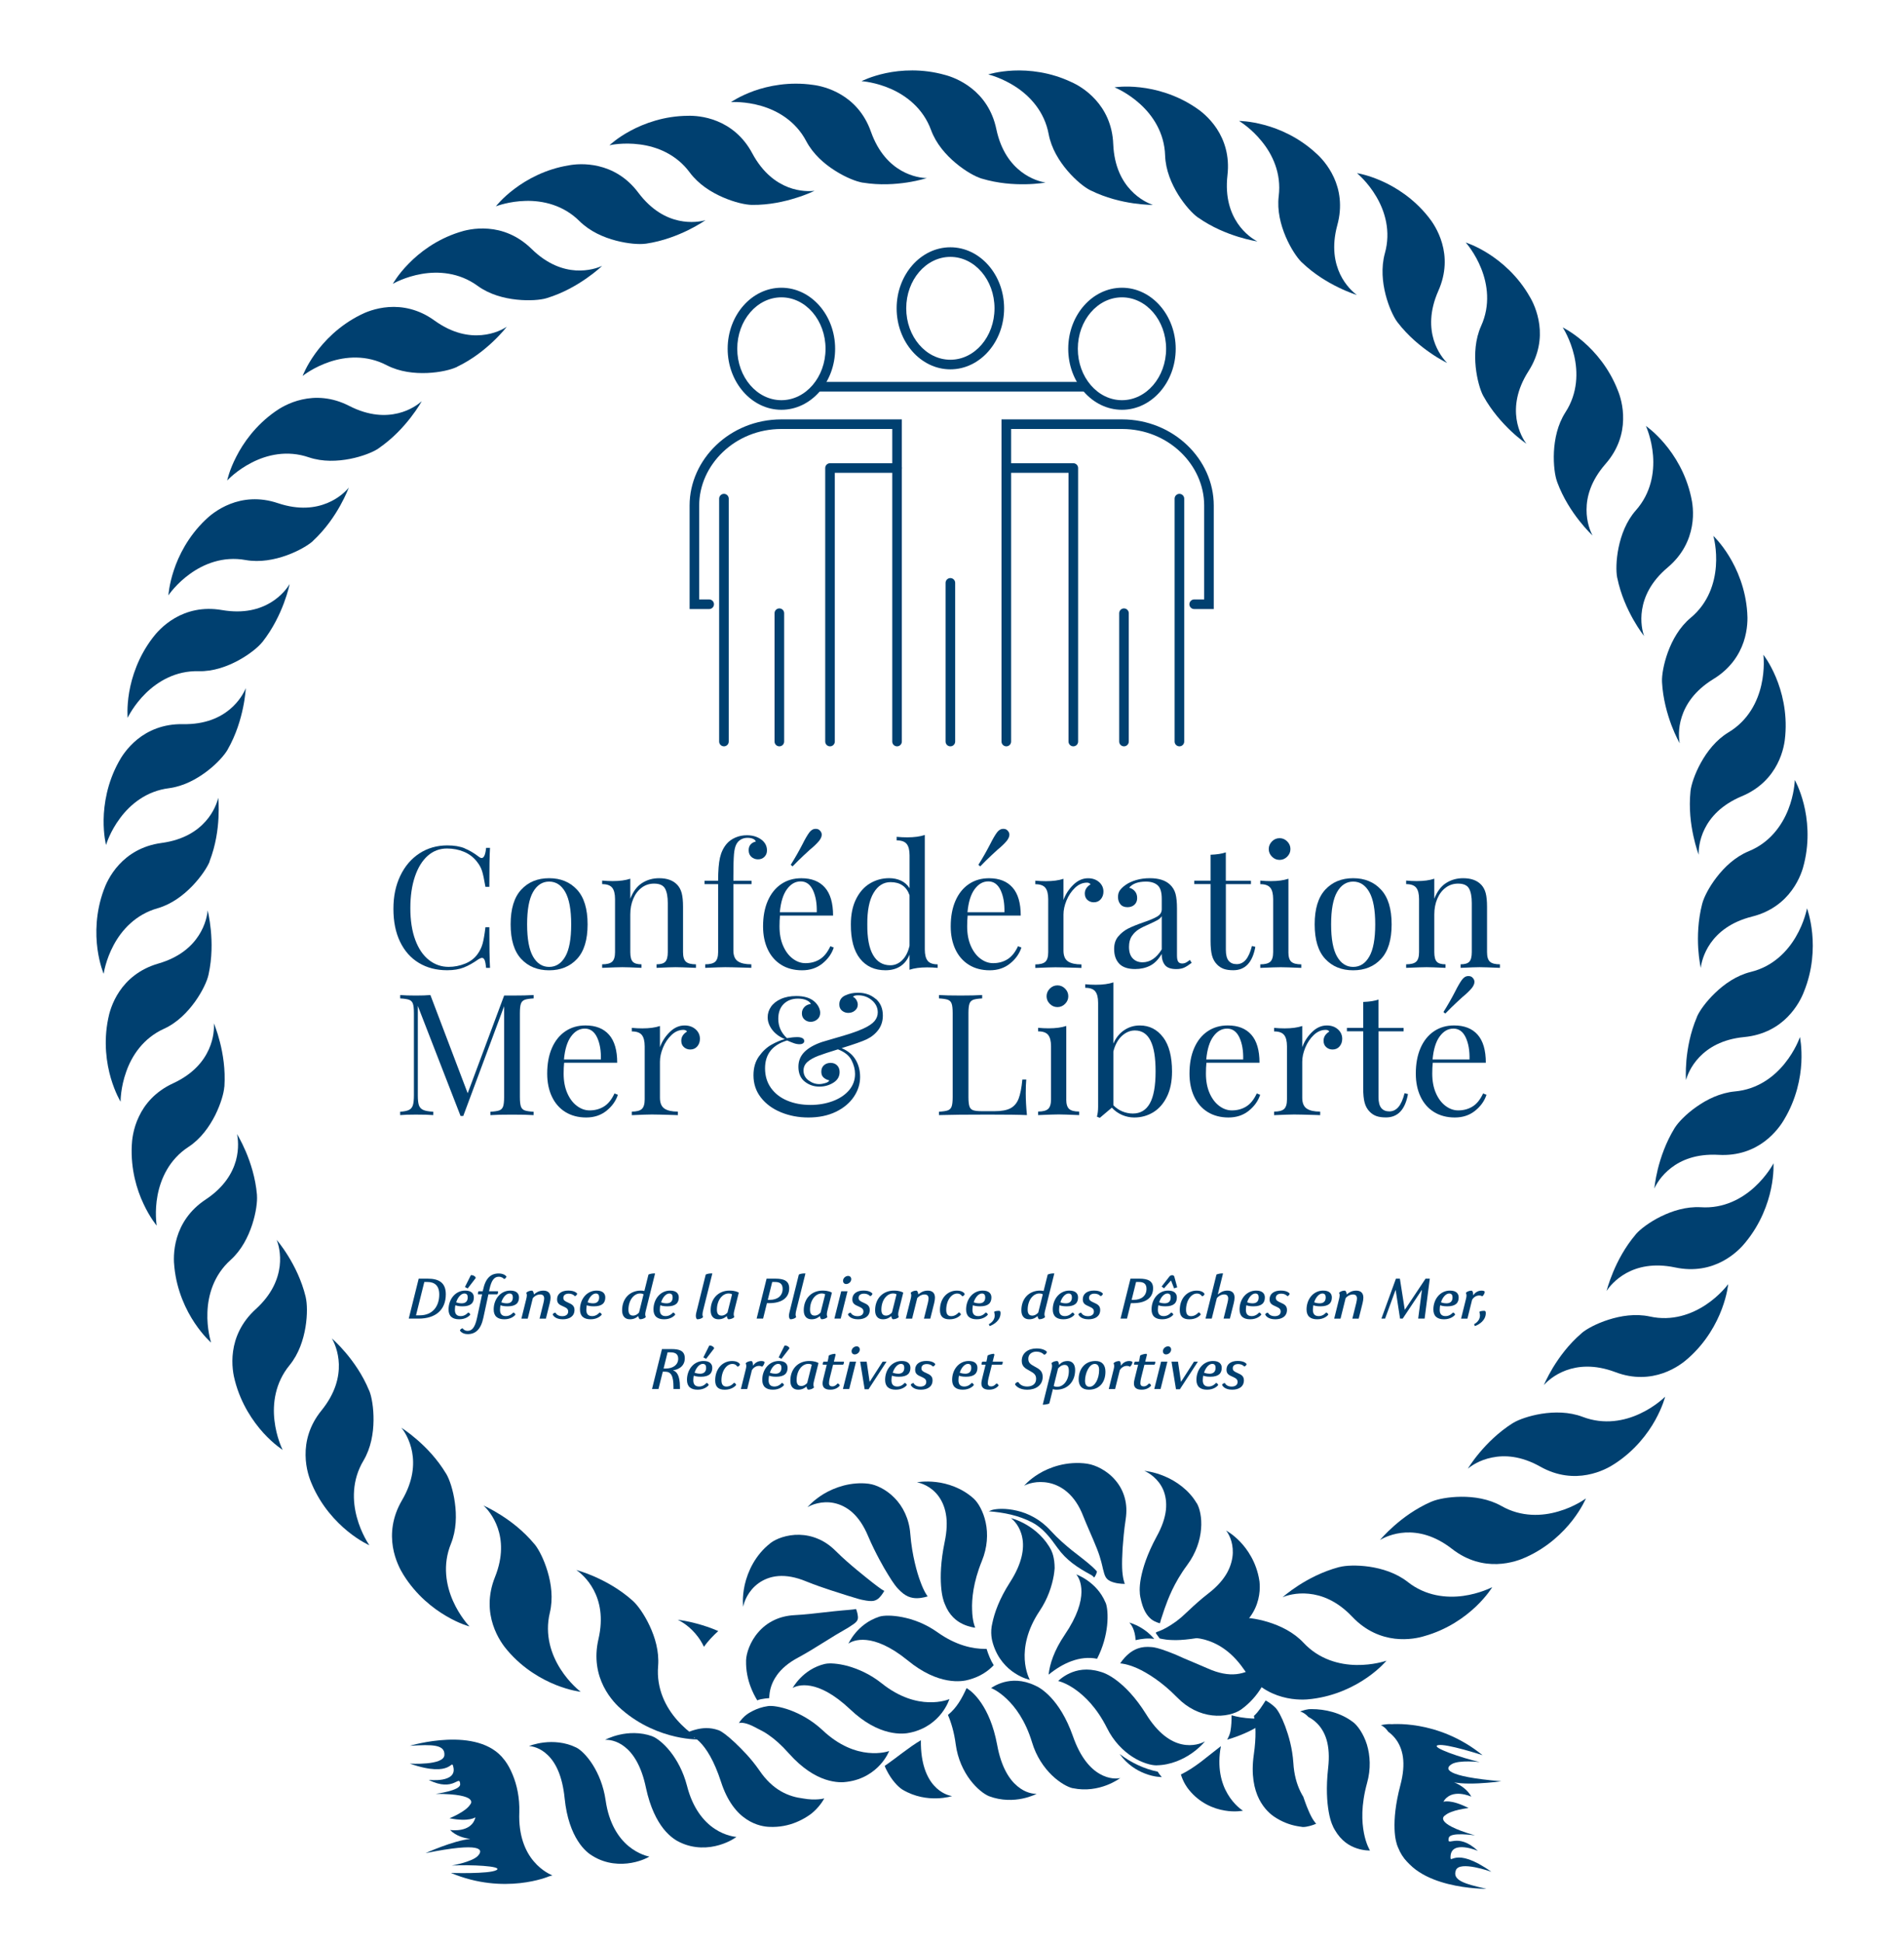 <?xml version="1.0" encoding="UTF-8"?>
<svg xmlns="http://www.w3.org/2000/svg" version="1.1" viewBox="0 0 595.28 607.23" width="595" height="607">
  <defs>
    <style>
      .cls-1, .cls-2 {
        stroke-miterlimit: 10;
      }

      .cls-1, .cls-2, .cls-3 {
        fill: none;
        stroke: #004070;
        stroke-width: 3px;
      }

      .cls-2, .cls-3 {
        stroke-linecap: round;
      }

      .cls-4 {
        fill: #004070;
      }

      .cls-3 {
        stroke-linejoin: round;
      }
    </style>
  </defs>
  <g>
    <g id="log_confédération_ok">
      <g>
        <g>
          <path class="cls-4" d="M422.96,538.07l.09.07.03.02h0c1.34,1.04,3.21,3.57,4.27,6.96,1.04,3.41,1.3,7.65.05,12.07-1.92,6.99-1.64,12.14-.97,15.61.67,3.49,1.82,5.33,1.89,5.45,0,0-1.85.09-4.09-.66-2.27-.74-4.87-2.26-6.9-5.76h0c-.47-.74-1.36-2.5-1.9-5.59-.55-3.1-.89-7.52-.19-13.78.4-3.53.2-6.45-.49-8.8-.7-2.37-1.9-4.2-3.36-5.51-.72-.67-1.5-1.2-2.31-1.62-.37-.4-.72-.71-1.05-.94-.69-.49-1.2-.69-1.55-.77,0,0,.32-.15.86-.29.28-.12.63-.19,1-.28l.61-.11c.12-.02.16-.05.34-.05l.76-.02c4.16-.02,9.09,1.11,12.89,4Z"></path>
          <path class="cls-4" d="M447.54,544.68l.09.11h.02c1.18,1.22,2.67,3.99,3.2,7.52.56,3.51.18,7.74-1.7,11.96-2.91,6.61-3.38,11.75-3.23,15.31.15,3.52,1.04,5.51,1.1,5.63,0,0-1.86-.17-3.97-1.23-2.13-1.06-4.49-2.94-5.97-6.71v.02c-.37-.81-.98-2.68-1.08-5.84-.1-3.11.22-7.57,1.83-13.64.91-3.43,1.13-6.35.79-8.79-.35-2.43-1.27-4.42-2.51-5.92-.62-.76-1.32-1.42-2.06-1.94-.32-.44-.61-.8-.9-1.1-.6-.54-1.11-.85-1.43-.97,0,0,.36-.08.93-.18.28-.05.63-.09,1-.12l.62-.04h.36s.76.11.76.11c4.13.58,8.82,2.41,12.17,5.83Z"></path>
          <path class="cls-4" d="M392.03,536.19c1.46-1.3,2.55-3.1,3.67-4.82.99.53,1.99,1.22,2.95,2.15l.06.06h.01c.8.8,1.97,2.86,3.08,5.82,1.1,2.97,2.25,6.86,2.56,11.46.21,3.61,1.04,6.61,2.25,9.05.15.29.32.6.47.89l.25.42.13.2.06.19.53,1.51c.34.93.65,1.76.97,2.47.6,1.46,1.17,2.51,1.64,3.22.47.7.8,1.04.84,1.08.03,0-1.55.68-3.05.92-.37.06-.74.11-1.07.1-.16-.01-.31-.03-.45-.05-.05-.01-.03-.01-.14-.04l-.43-.05c-.27-.03-.55-.09-.84-.14-2.31-.42-4.77-1.34-7.08-2.9h0c-1.03-.67-3.17-2.36-4.78-5.52-1.58-3.14-2.56-7.73-1.66-13.94.79-5.5.6-9.35.03-12.09Z"></path>
          <path class="cls-4" d="M369.21,554.5c4.65-2.26,8.39-5.75,12.5-8.86-1.24,6.58.11,11.58,2.09,14.92,2.06,3.53,4.66,5.17,4.8,5.24,0,0-2.36.55-5.74-.04-3.36-.55-7.74-2.28-11.11-6.44h0c-.62-.74-1.77-2.33-2.55-4.82Z"></path>
          <path class="cls-4" d="M355.05,512.5c-.02-.06,0-.12-.02-.19-.19-3.04-1.36-4.71-1.96-5.29,0,0,1.63.41,3.61,1.58,1.36.79,2.85,1.92,4.19,3.54-1.94-.31-3.84-.07-5.82.37Z"></path>
          <path class="cls-4" d="M361.95,553.61c.67,1.05,1.23,1.65,1.29,1.69,0,0-2.29.07-5.3-1.11-2.53-.97-5.56-2.8-7.88-6.1,3.52,2.73,7.77,4.69,11.9,5.53Z"></path>
          <path class="cls-4" d="M346.13,507.97c-.33,3.04-1.22,6.66-3.13,10.36-5.44-1.08-10.77,1.39-15.16,4.97.36-3.3,1.7-7.52,5.05-12.46,8-11.77,4.73-17.55,3.6-18.87,0,0,1.63.56,3.55,1.94,1.96,1.38,4.23,3.57,5.61,6.9l.06.09v.03-.02c.46,1.2.77,3.77.42,7.07Z"></path>
          <path class="cls-4" d="M328.73,484.59l.04.11h0s0,0,0,0c.35.69.65,1.79.83,3.15.07.65.13,1.4.13,2.17-.06.76-.14,1.5-.28,2.33-.58,3.27-1.84,7.2-4.41,11.03-4.02,6.01-4.88,11.33-4.66,15.2.23,3.85,1.52,6.21,1.6,6.33,0,0-2.12-.4-4.66-2.05-2.53-1.62-5.42-4.48-6.86-9.21h0c-.31-1-.97-3.46-.2-6.5.66-3.15,2.11-7.41,5.5-12.7,3.87-5.98,4.54-10.7,3.83-14.07-.67-3.38-2.63-5.34-3.53-5.99,0,0,2.12.47,4.81,2.04,2.68,1.55,5.91,4.23,7.88,8.16Z"></path>
          <path class="cls-4" d="M304.38,468.22l.09.09v.02h0c1.27,1.14,2.96,3.88,3.7,7.41.77,3.53.56,7.8-1.2,12.06-1.36,3.34-2.15,6.31-2.59,8.86-.42,2.55-.53,4.69-.45,6.42.08,3.5.89,5.44.98,5.55,0,0-1.82-.17-3.86-1.12-1.02-.47-2.08-1.16-3.05-2.14-.99-1-1.89-2.31-2.6-4.12h0c-.35-.75-.96-2.57-1.18-5.67-.22-3.09-.15-7.56,1.12-13.71.73-3.47.83-6.4.38-8.81-.42-2.41-1.35-4.31-2.47-5.77-2.27-2.91-5.3-3.89-6.56-4.09-.03,0,2.4-.51,5.96-.09,3.52.39,8.12,1.86,11.71,5.12Z"></path>
          <path class="cls-4" d="M271.6,463.66h.14s.05.02.05.02h-.02c1.91.23,5.2,1.62,7.85,4.34,2.68,2.68,4.62,6.6,4.97,11.19.29,3.62.84,6.6,1.41,9.07.58,2.49,1.18,4.44,1.77,5.98,1.09,3.06,2.17,4.49,2.26,4.57,0,.01-1.55.55-3.32.58-.89.01-1.84-.13-2.82-.55-.97-.43-1.94-1.15-3.08-2.36h0c-.51-.5-1.54-1.79-3.09-4.35-.8-1.28-1.73-2.86-2.79-4.85-1.06-2-2.27-4.36-3.51-7.27-1.37-3.29-3.04-5.71-4.89-7.38-1.85-1.67-3.88-2.59-5.8-2.99-1.89-.39-3.69-.25-5.12.09-1.46.33-2.54.85-3.15,1.21,0,.02,1.67-2.07,5.08-4.15,1.71-1.02,3.83-1.98,6.27-2.62,2.41-.62,5.11-.89,7.8-.55Z"></path>
          <path class="cls-4" d="M240.8,482.25l.13-.12h.03s0,0,0,0c1.59-1.24,5.06-2.64,8.96-2.54,1.94.05,3.96.45,5.89,1.29,1.93.8,3.76,2.07,5.4,3.7,2.56,2.55,4.89,4.5,6.82,6.11,1.94,1.6,3.49,2.83,4.7,3.79,1.22.97,2.12,1.61,2.73,2.04.62.42.98.6,1.01.6,0,0-.66,1.24-1.59,2.16-.47.46-1.03.81-1.78.96-.78.12-1.75.05-3.24-.26h0c-.62-.09-2.09-.49-4.92-1.39l-5.28-1.69c-2.14-.7-4.66-1.56-7.58-2.73-3.29-1.37-6.21-1.87-8.71-1.68-2.51.19-4.6,1.07-6.22,2.24-1.65,1.18-2.79,2.67-3.56,4.04-.75,1.36-1.1,2.58-1.24,3.31.01.02-.42-2.78.49-6.88.47-2.03,1.28-4.38,2.59-6.67,1.31-2.29,3.11-4.52,5.37-6.26Z"></path>
          <path class="cls-4" d="M242.83,523.58c-1.47,2.05-2.13,4.21-2.28,6.16-.05.29-.05.61-.05.89-.89.07-1.77.17-2.67.36-.36.08-.72.19-1.07.35-.75-1.22-1.45-2.59-2.04-4.14-.94-2.43-1.53-5.28-1.46-8.23v-.19h0c.07-2.07,1.21-5.79,3.84-8.76,1.29-1.5,2.93-2.8,4.83-3.71,1.91-.94,4.08-1.47,6.37-1.6,3.61-.19,6.61-.58,9.09-.85,2.47-.28,4.44-.49,5.93-.62,1.49-.14,2.55-.2,3.24-.29.7-.07,1.04-.15,1.09-.17,0,0,.49,1.24.57,2.32.05.55,0,1.05-.39,1.54-.38.5-1.07.97-2.26,1.73-.49.35-1.79,1.03-4.28,2.52-1.25.76-2.8,1.73-4.71,2.91-1.89,1.18-4.15,2.59-6.92,4.1-3.16,1.66-5.39,3.6-6.83,5.66Z"></path>
          <path class="cls-4" d="M287.91,543.77v.21c-.07,7.14,1.86,11.46,4.09,13.95,2.23,2.5,4.68,3.18,5.67,3.31,0,0-1.86.64-4.78.71-2.87.09-6.82-.4-10.66-2.68l-.09-.06h-.01c-1.34-.83-3.46-3.03-5.03-6.24-.2-.37-.35-.76-.5-1.16,3.8-2.6,7.36-5.68,11.33-8.03Z"></path>
          <path class="cls-4" d="M302.2,527.5c.12.07.22.15.33.21h0c.79.52,2.49,1.82,4.3,4.52,1.81,2.7,3.77,6.79,4.92,12.98,1.27,7,3.85,10.93,6.39,12.99,2.53,2.11,4.97,2.38,5.97,2.33,0,0-1.7.93-4.45,1.5-2.72.57-6.51.73-10.42-.74l-.1-.05h-.01c-1.37-.55-3.7-2.27-5.78-5-2.09-2.76-3.93-6.57-4.54-11.13-.49-3.76-1.4-6.79-2.44-9.23,2.72-2.17,4.37-5.17,5.83-8.38Z"></path>
          <path class="cls-4" d="M335.45,558.79l-.11-.02h-.03c-1.43-.32-3.99-1.66-6.47-4.06-2.47-2.4-4.87-5.86-6.18-10.28-2.11-6.92-5.3-11.07-7.93-13.57-2.61-2.49-4.73-3.34-4.86-3.37,0,0,1.52-1.14,3.95-1.83,2.46-.66,5.78-.86,9.77,1.02h0c.88.36,2.78,1.4,4.99,3.78,2.21,2.38,4.77,6.13,6.86,12.05,2.34,6.73,5.51,10.18,8.4,11.81,2.88,1.67,5.41,1.52,6.4,1.29,0,0-1.58,1.21-4.25,2.24-2.69,1.03-6.45,1.8-10.55.93Z"></path>
          <path class="cls-4" d="M361.62,551.64h-.13s0,0,0,0h0c-1.56,0-4.46-.75-7.4-2.64-2.97-1.89-5.95-4.9-7.99-9.02-3.25-6.46-7.03-10.03-9.98-12.1-2.93-2.06-5.14-2.57-5.29-2.59,0,0,1.35-1.38,3.59-2.42,2.28-1.04,5.39-1.73,9.47-.52h0c.89.22,2.85.91,5.39,2.88,2.53,1.95,5.74,5.12,9.06,10.44,3.74,6.06,7.74,8.67,11.17,9.4,3.42.76,6.18-.31,7.23-.92,0-.01-1.43,1.83-4.12,3.71-2.66,1.87-6.57,3.7-10.99,3.77Z"></path>
          <path class="cls-4" d="M388.15,534.12l-.15.09-.03.02h0c-.46.33-.99.61-1.62.87-.64.26-1.35.5-2.13.67-1.56.35-3.36.48-5.23.26-3.76-.41-7.68-2.25-10.89-5.55-2.54-2.59-4.89-4.51-7-5.97-2.12-1.47-3.96-2.49-5.53-3.2-3.13-1.39-5.17-1.54-5.33-1.52-.01,0,.92-1.56,2.55-2.93.81-.7,1.8-1.35,2.99-1.76,1.19-.42,2.56-.58,4.27-.42h0c.76.03,2.4.38,5.15,1.43.7.26,1.46.57,2.32.91l2.78,1.24c2.03.89,4.54,1.87,7.43,3.16,3.26,1.45,6.22,2,8.82,1.72,2.58-.28,4.78-1.32,6.45-2.71,1.68-1.39,2.8-3.13,3.48-4.69.69-1.57.94-2.95,1.02-3.77,0,0,.16.75.22,2.09.09,1.33.09,3.27-.37,5.57-.46,2.28-1.34,4.92-2.86,7.5-1.53,2.57-3.7,5.07-6.34,6.97Z"></path>
          <path class="cls-4" d="M393.72,493.86v.16s.04.02.04.02h0c.05.48.1,1.15.1,1.91,0,.77-.05,1.61-.2,2.49-.28,1.78-.9,3.7-1.95,5.47-1.04,1.77-2.46,3.37-4.21,4.53-1.77,1.19-3.85,1.97-6.14,2.3-3.59.52-6.6,1.11-9.05,1.41-2.48.32-4.41.41-5.86.33-1.44-.03-2.4-.2-2.99-.31-.58-.12-.86-.18-.89-.18,0,0-.66-.93-1.03-1.41-.19-.28-.26-.43.03-.57.28-.13.93-.3,2.06-.84h0c.44-.25,1.69-.78,3.97-2.42.56-.43,1.2-.91,1.89-1.51.67-.6,1.41-1.32,2.24-2.07,1.63-1.54,3.61-3.35,6.1-5.28,2.81-2.16,4.72-4.41,5.9-6.58,1.17-2.18,1.64-4.26,1.7-6.05.1-3.66-1.39-6.12-2.1-7,0,.04,1.95.99,4.29,3.4,1.2,1.23,2.46,2.82,3.59,4.86,1.12,2.03,2.06,4.49,2.51,7.32Z"></path>
          <path class="cls-4" d="M374.13,469.67l.06.09.02.03h0c.84,1.43,1.61,4.43,1.3,7.95-.27,3.5-1.55,7.54-4.31,11.27-2.16,2.91-3.64,5.57-4.75,7.88-1.09,2.32-1.82,4.27-2.36,5.82-1.07,3.08-1.44,4.43-1.44,4.54-.01-.04-1.32-.23-2.64-1.22-.67-.53-1.35-1.26-1.96-2.36-.62-1.12-1.1-2.52-1.53-4.62h0c-.19-.89-.41-2.91.19-5.99.6-3.11,1.91-7.37,4.9-12.9,1.72-3.11,2.64-5.87,2.91-8.33.25-2.42-.1-4.54-.84-6.28-1.49-3.5-4.58-5.4-5.92-5.94-.02.01,2.83.2,6.4,1.72,3.55,1.48,7.58,4.3,9.95,8.35Z"></path>
          <path class="cls-4" d="M339.91,457.4l.18.02h.02c1.11.18,2.62.66,4.19,1.53,1.57.86,3.18,2.1,4.48,3.67,1.33,1.56,2.34,3.45,2.88,5.5.56,2.04.63,4.26.29,6.55-.55,3.59-.78,6.6-.97,9.11-.15,2.5-.2,4.53-.15,6.13.1,3.19.77,4.92.85,5.02.02,0-1.72.04-3.33-.41-.81-.22-1.6-.54-2.17-1.08-.56-.54-.88-1.3-1.18-2.59h0c-.2-.53-.36-1.86-1.21-4.58-.43-1.36-1.09-3.03-1.97-5.08-.86-2.07-1.99-4.5-3.15-7.42-1.27-3.31-2.98-5.75-4.87-7.41-1.89-1.67-3.95-2.59-5.83-2.98-1.9-.4-3.61-.32-4.93-.07-1.34.25-2.32.66-2.86.95.03.03,1.41-1.79,4.63-3.75,1.61-.98,3.71-1.96,6.3-2.63,2.57-.66,5.65-.96,8.8-.5Z"></path>
          <path class="cls-4" d="M341.01,492.07c-4.17-2.26-7.62-4.52-10.4-8.41-2.17-3.05-4.51-6.16-7.93-7.94-4.23-2.2-8.85-3.11-13.55-3.47.28-.12.54-.24.8-.32l.09-.04.03-.02h0c1.45-.45,4.44-.63,7.91.2,3.46.79,7.34,2.73,10.44,6.15,2.44,2.67,4.78,4.64,6.73,6.23,1.99,1.57,3.62,2.78,4.79,3.77,2.37,1.93,3.01,2.84,3.04,2.84,0,0-.04.28-.19.68-.16.36-.34.82-.7,1.22-.25-.34-.61-.65-1.07-.9Z"></path>
          <path class="cls-4" d="M267.48,510.23c1.55-1.82,3.91-3.9,7.39-5.03l.09-.04h.02c1.24-.38,3.87-.48,7.13.17,3.28.64,7.18,2.02,10.94,4.69,5.89,4.2,11.15,5.24,14.96,5.23.17,0,.29,0,.44,0,.57,1.79,1.22,3.48,2.23,5.1-1.73,1.82-4.22,3.58-7.78,4.53h0c-2.01.61-9.44,1.93-19.16-6.07-11.05-8.97-17.11-6.21-18.48-5.2,0,0,.68-1.55,2.21-3.36Z"></path>
          <path class="cls-4" d="M257.9,519.95l.11-.02h.01c1.25-.28,3.83-.18,7.04.67,3.18.9,6.98,2.52,10.59,5.4,5.63,4.51,10.88,5.82,14.72,5.92,3.87.13,6.31-.93,6.45-.99,0,0-.6,2.05-2.43,4.41-1.83,2.36-4.93,5.04-9.81,6.08h0c-2.1.51-9.68,1.39-18.79-7.29-10.35-9.77-16.5-7.54-17.97-6.66,0,0,.79-1.48,2.44-3.15,1.65-1.68,4.14-3.54,7.64-4.38Z"></path>
          <path class="cls-4" d="M240.03,533.13h.11s.02-.01.02-.01h0c1.25-.17,3.83.17,6.92,1.3,3.1,1.16,6.74,3.1,10.11,6.25,5.25,4.97,10.4,6.69,14.26,7.06,3.85.39,6.4-.5,6.54-.57,0-.02-.75,2.04-2.8,4.29-2.03,2.23-5.4,4.7-10.38,5.34h0c-1.07.18-3.52.34-6.75-.73-3.23-1.07-7.2-3.41-11.39-8.11-2.36-2.67-4.52-4.56-6.46-5.87-.97-.68-1.87-1.18-2.74-1.61-.46-.18-.78-.43-1.14-.6-.35-.19-.66-.33-.98-.49-2.44-1.19-3.8-1.11-4.34-.94,0,0,.62-1.08,1.75-2.1.29-.26.61-.52.97-.76l.29-.2.45-.27c.29-.17.61-.35.94-.51,1.33-.66,2.86-1.21,4.63-1.46Z"></path>
          <path class="cls-4" d="M224.67,540.67h.07v.03h0c.98.36,2.73,1.69,5,3.81,2.23,2.13,5.09,4.96,7.71,8.76,2.03,2.99,4.32,5.1,6.71,6.47,1.19.69,2.4,1.19,3.58,1.55,1.16.37,2.35.56,3.35.7,3.83.71,6.45.03,6.61-.02,0,0-.95,1.96-3.19,4.04l-.45.39-.22.2-.3.23c-.43.31-.88.64-1.37.93-.97.61-2.06,1.18-3.26,1.67-2.38.98-5.23,1.58-8.29,1.44h.03c-1.32-.02-4.28-.37-7.29-2.4-3.05-1.99-6-5.67-7.93-11.66-2.2-6.75-4.61-10.44-6.68-12.51-2.08-2.06-3.99-2.45-4.82-2.45,0,0,1.44-.82,3.49-1.35,1.01-.28,2.19-.49,3.38-.5,1.22,0,2.5.18,3.87.67Z"></path>
          <path class="cls-4" d="M203.88,542.53l.11.06h0c1.3.49,3.48,2.12,5.56,4.73,2.07,2.62,4.07,6.22,5.23,10.68,1.77,7.01,5.23,11.21,8.66,13.47,3.39,2.26,6.61,2.54,6.8,2.54.01,0-2,1.57-5.36,2.54-3.32.99-7.85,1.28-12.29-.85h0c-.99-.44-3.05-1.61-5.14-4.21-2.06-2.61-4.17-6.64-5.49-12.8-1.44-6.96-4.04-10.81-6.66-12.85-2.56-2.03-5.1-2.24-6.12-2.17-.02,0,1.74-.98,4.52-1.61,2.75-.63,6.5-.85,10.2.48Z"></path>
          <path class="cls-4" d="M180.17,546.08l.09.05h.01c1.25.64,3.23,2.47,5.03,5.3,1.78,2.82,3.4,6.61,4.05,11.16,1.02,7.17,4.02,11.7,7.18,14.31,3.15,2.61,6.32,3.24,6.49,3.26,0,0-2.15,1.35-5.59,1.95-3.43.62-7.96.44-12.14-2.15h0c-.94-.53-2.88-1.91-4.65-4.74-1.79-2.81-3.48-7.05-4.11-13.29-.71-7.09-2.87-11.19-5.26-13.48-2.35-2.31-4.84-2.79-5.88-2.83,0,0,1.85-.78,4.67-1.12,2.81-.33,6.56-.17,10.09,1.57Z"></path>
        </g>
        <path class="cls-4" d="M128.16,551.1s10.56.64,10.78-2.65c.22-3.33-3.75-3.37-10.78-2.92,0,0,21.32-6.48,29.48,4.35.03.07.1.15.17.2.01.05.03.08.07.09.02.05.02.06.05.08.8,1.08,1.65,2.57,2.37,4.36,1.28,3.09,2.2,7.12,2.06,11.72-.29,7.22,1.87,12.23,4.54,15.33,2.63,3.14,5.64,4.3,5.81,4.36,0,0-.4.14-1.08.32,0,.01-13.9,5.96-30.66-1.08,0,0,12.01.38,14.25-.89,2.25-1.29-8.39-1.73-14.01-1.42,0,0,6.38-1.1,8.19-3.02,1.9-2.02,1.17-4.39-16.34-.86,0,0,8.66-3.92,13.98-4.44-1.92-.24-4.52-.92-6.33-2.8,0,0,6.72,1.08,7.93-3.96,0,0-1.92,1.52-8.1.31,0,0,5.08-2.03,6.45-4.28,0,0,3.32-3.35-10.78-3.35,0,0,7.8-1,7.66-3.01-.21-3.29-1.84,2.69-9.86-1.36,0,0,8.93,1.06,7.73-4.01-.7-2.97,0,3.65-13.59-1.06Z"></path>
        <path class="cls-4" d="M434.39,538.84s15.02-1.84,29.13,9.63c0,0-11.44-3.74-13.95-3.13-2.51.62,7.56,4.02,13.06,5.28,0,0-6.42-.73-8.7.62-2.4,1.41-2.36,3.87,15.45,5.38,0,0-13.28,1.89-17.11-.47,0,0,5.56,1.19,7.73,5.28,0,0-6.15-2.88-8.74,1.6,0,0,2.28-.91,7.89,1.96,0,0-5.43.54-7.39,2.33,0,0-4.12,2.28,9.4,6.22,0,0-7.76-1.19-8.2.76-.71,3.21,2.52-2.07,9.1,4.07,0,0-8.28-3.52-8.55,1.69-.16,3.04,1.01-3.5,12.75,4.84,0,0-9.96-3.6-11.09-.47-1.14,3.11,2.65,4.26,9.55,5.79,0,0-22.72.27-27.23-12.76-.69-2.03,2.66.47,1.45-7.2-1.85-11.53,2.03-9.04,2.23-13.75.21-4.68,3.65-11.94-.54-14.18-4.2-2.2-6.24-3.46-6.24-3.46Z"></path>
      </g>
      <g>
        <path class="cls-4" d="M217.96,507.38c1.96.53,4.21,1.25,6.6,2.29-1.67,1.53-3.22,3.15-4.48,4.92-.55-1.14-1.15-2.16-1.83-3.06-2.35-3.17-5.11-4.8-6.35-5.37,0,0,2.49.24,6.06,1.22Z"></path>
        <path class="cls-4" d="M186,492.72c3.39,1.51,7.75,3.85,11.76,7.43l.1.09.02.02h0c1.43,1.29,3.5,4.1,5.2,7.71,1.7,3.61,3.04,8.03,2.68,12.61-.62,7.17,2.47,12.99,5.93,16.9,1.92,2.19,3.9,3.8,5.31,4.8v.8s1.19,0,1.19,0c.46.29.77.45.81.47,0,0-3.19.17-7.92-.91-4.69-1.08-10.95-3.45-16.6-8.34h0c-1.26-1.05-3.85-3.52-5.75-7.29-1.9-3.76-3.03-8.81-1.62-14.83,1.58-6.84.36-11.81-1.48-15.31-1.84-3.48-4.33-5.53-5.45-6.27,0,0,2.44.63,5.82,2.11Z"></path>
        <path class="cls-4" d="M167.11,482.51l.1.12h.01s-.01,0-.01,0c1.2,1.49,2.84,4.58,3.98,8.41,1.15,3.83,1.79,8.39.72,12.88-1.7,7.01.51,13.21,3.31,17.61,2.8,4.41,6.12,6.97,6.33,7.12.01,0-3.18-.32-7.69-2.11-4.48-1.78-10.31-5.07-15.16-10.75h0c-1.07-1.21-3.27-4.06-4.56-8.06-1.32-4-1.69-9.17.61-14.91,2.61-6.5,2.15-11.63.87-15.35-1.29-3.73-3.45-6.12-4.45-7.02,0,0,2.3.99,5.41,2.97,3.15,1.99,7.09,4.96,10.53,9.1Z"></path>
        <path class="cls-4" d="M139.47,460.47l.08.12v.02h0c.97,1.65,2.12,4.96,2.66,8.92.56,3.94.5,8.56-1.21,12.83-2.73,6.67-1.49,13.13.62,17.9,2.11,4.77,5,7.82,5.16,7.97,0,0-3.1-.78-7.27-3.24-4.16-2.42-9.42-6.55-13.37-12.89h0c-.87-1.38-2.61-4.52-3.3-8.66-.69-4.17-.29-9.31,2.85-14.65,3.54-6.05,3.87-11.17,3.16-15.05-.72-3.88-2.49-6.57-3.37-7.6,0,0,2.14,1.32,4.94,3.76,2.81,2.44,6.27,5.96,9.04,10.58Z"></path>
        <path class="cls-4" d="M115.41,434.51l.07.13v.03h.01c.7,1.77,1.34,5.22,1.29,9.2-.04,4-.79,8.56-3.13,12.52-3.71,6.19-3.45,12.74-2.07,17.78,1.36,5.04,3.76,8.48,3.9,8.69,0,0-2.94-1.26-6.7-4.3-3.75-3.05-8.34-7.91-11.27-14.78h.01c-.68-1.48-1.94-4.84-1.98-9.06-.06-4.21,1.09-9.24,5.02-14.04,4.4-5.46,5.5-10.48,5.38-14.43-.13-3.94-1.5-6.86-2.18-8.02,0,0,1.91,1.63,4.31,4.46,2.39,2.83,5.28,6.83,7.33,11.81Z"></path>
        <path class="cls-4" d="M95.56,405.26l.03.11v.04s0,0,0,0c.44,1.86.57,5.35-.08,9.3-.66,3.94-2.07,8.33-4.98,11.89-4.58,5.58-5.33,12.11-4.72,17.28.59,5.19,2.44,8.97,2.56,9.17.01,0-2.71-1.68-5.98-5.24-3.25-3.58-7.04-9.08-8.93-16.32h0c-.43-1.57-1.18-5.08-.59-9.25.57-4.17,2.49-8.98,7.07-13.14,5.18-4.7,7.01-9.51,7.5-13.43.47-3.92-.43-7.02-.95-8.25,0,0,1.65,1.89,3.6,5.05,1.95,3.15,4.2,7.54,5.48,12.79Z"></path>
        <path class="cls-4" d="M80.34,373.34v.14s0,.05,0,.05h0c.15,1.88-.26,5.36-1.5,9.16-1.25,3.8-3.31,7.92-6.72,11-5.38,4.82-7.1,11.17-7.27,16.39-.21,5.21,1.09,9.2,1.14,9.44,0,0-2.42-2.07-5.12-6.1-2.68-4.01-5.6-10.02-6.35-17.46h0c-.2-1.62-.4-5.21.81-9.24,1.2-4.03,3.8-8.5,8.99-11.91,5.83-3.88,8.36-8.34,9.44-12.14,1.04-3.82.63-7,.34-8.3,0,0,1.32,2.11,2.78,5.53,1.44,3.42,3,8.09,3.46,13.45Z"></path>
        <path class="cls-4" d="M70.14,339.5v.14l-.02.03h0c-.14,1.9-1.09,5.28-2.86,8.84-1.81,3.55-4.47,7.34-8.32,9.86-6.04,3.93-8.68,9.95-9.67,15.07-.98,5.13-.31,9.28-.28,9.53,0,0-2.09-2.42-4.13-6.82-2.07-4.35-4.02-10.76-3.66-18.23h0c.07-1.63.39-5.19,2.22-9,1.78-3.8,5.05-7.81,10.68-10.4,6.38-2.96,9.55-6.98,11.18-10.59,1.63-3.6,1.7-6.82,1.57-8.16.02,0,1.02,2.32,1.92,5.89.92,3.61,1.74,8.47,1.39,13.84Z"></path>
        <path class="cls-4" d="M65.2,304.49l-.03.14v.03h0c-.41,1.86-1.85,5.05-4.17,8.31-2.34,3.24-5.53,6.58-9.71,8.48-6.57,2.98-10.12,8.52-11.83,13.44-1.77,4.92-1.76,9.12-1.76,9.36.01,0-1.68-2.71-3.05-7.36-1.35-4.63-2.33-11.23-.83-18.57h0c.3-1.6,1.17-5.07,3.53-8.56,2.35-3.49,6.19-6.95,12.13-8.67,6.75-1.96,10.49-5.46,12.64-8.78,2.15-3.31,2.7-6.5,2.8-7.85,0,0,.63,2.44.99,6.13.36,3.7.45,8.64-.7,13.9Z"></path>
        <path class="cls-4" d="M65.54,269.09l-.02.13v.04s0,0,0,0c-.73,1.75-2.62,4.7-5.39,7.58-2.77,2.87-6.46,5.7-10.85,6.96-6.94,1.96-11.29,6.9-13.75,11.51-2.47,4.59-3.09,8.75-3.12,8.98,0,0-1.27-2.93-1.93-7.71-.65-4.79-.62-11.47,1.95-18.47h0c.54-1.54,1.94-4.85,4.79-7.94,2.85-3.1,7.14-5.95,13.28-6.77,6.95-.94,11.18-3.83,13.81-6.8,2.61-2.93,3.62-6.01,3.91-7.31.03,0,.28,2.49.09,6.19-.18,3.71-.84,8.61-2.78,13.62Z"></path>
        <path class="cls-4" d="M71.19,234.2l-.07.12-.02.03h0c-.97,1.64-3.26,4.28-6.45,6.69-3.19,2.41-7.23,4.63-11.78,5.24-7.18.89-12.19,5.14-15.3,9.32-3.14,4.17-4.36,8.2-4.41,8.43,0,0-.83-3.09-.76-7.94.08-4.82,1.09-11.44,4.69-17.98h0c.76-1.45,2.64-4.5,5.91-7.14,3.29-2.64,7.97-4.81,14.16-4.7,7.02.13,11.64-2.1,14.68-4.62,3.03-2.53,4.5-5.38,5-6.63,0,0-.1,2.51-.86,6.14-.76,3.63-2.13,8.36-4.8,13.04Z"></path>
        <path class="cls-4" d="M82.07,200.57l-.11.12-.03.02h0c-1.18,1.47-3.87,3.72-7.38,5.63-3.52,1.9-7.85,3.5-12.45,3.38-7.2-.2-12.81,3.24-16.54,6.9-3.72,3.65-5.55,7.44-5.65,7.67.01,0-.33-3.19.47-7.97.81-4.75,2.83-11.14,7.38-17.07h0c.97-1.3,3.29-4.04,6.94-6.15,3.65-2.11,8.61-3.55,14.72-2.48,6.89,1.18,11.8-.31,15.2-2.34,3.37-2.03,5.26-4.64,5.93-5.8.01,0-.48,2.48-1.78,5.94-1.3,3.47-3.4,7.94-6.71,12.16Z"></path>
        <path class="cls-4" d="M97.89,168.97l-.1.09v.03h0c-1.44,1.27-4.43,3.08-8.19,4.44-3.75,1.34-8.29,2.25-12.81,1.45-7.09-1.29-13.16,1.26-17.39,4.32-4.24,3.03-6.61,6.5-6.75,6.72.01,0,.16-3.2,1.68-7.79,1.5-4.59,4.47-10.59,9.87-15.78v.02c1.15-1.16,3.86-3.5,7.79-5.03,3.91-1.53,9.04-2.21,14.9-.23,6.66,2.23,11.74,1.48,15.4-.02,3.66-1.49,5.92-3.8,6.76-4.85,0,0-.86,2.37-2.67,5.61-1.8,3.23-4.54,7.34-8.49,11.01Z"></path>
        <path class="cls-4" d="M118.34,140.1l-.12.1h-.02c-1.59,1.05-4.82,2.39-8.74,3.17-3.93.76-8.54.98-12.89-.48-6.83-2.35-13.2-.76-17.84,1.63-4.67,2.37-7.54,5.43-7.7,5.61,0,0,.62-3.14,2.84-7.44,2.18-4.3,6.01-9.77,12.12-14.08h0c1.33-.96,4.35-2.88,8.46-3.79,4.1-.93,9.28-.82,14.77,2.02,6.27,3.19,11.39,3.21,15.24,2.28,3.81-.91,6.4-2.87,7.39-3.78,0,.02-1.2,2.22-3.48,5.15-2.27,2.92-5.59,6.57-10.04,9.61Z"></path>
        <path class="cls-4" d="M142.87,114.63l-.11.07h-.03c-1.73.8-5.13,1.66-9.11,1.83-4,.17-8.59-.3-12.69-2.41-6.37-3.34-12.94-2.73-17.88-1.07-4.94,1.66-8.24,4.23-8.43,4.4,0,0,1.09-3.01,3.9-6.94,2.82-3.93,7.43-8.76,14.12-12.11h0c1.43-.75,4.72-2.18,8.91-2.47,4.22-.29,9.31.59,14.32,4.23,5.7,4.09,10.76,4.88,14.7,4.53,3.94-.34,6.79-1.86,7.88-2.63,0,0-1.52,2.02-4.2,4.56-2.69,2.55-6.52,5.67-11.39,8Z"></path>
        <path class="cls-4" d="M170.97,93.13l-.14.03-.04.02h.02c-1.83.53-5.33.85-9.31.42-3.96-.42-8.44-1.59-12.15-4.28-5.82-4.26-12.4-4.63-17.53-3.74-5.15.89-8.8,2.96-9,3.09,0,.02,1.52-2.82,4.91-6.27,3.35-3.46,8.64-7.56,15.76-9.84h0c1.54-.52,5-1.46,9.19-1.11,4.2.32,9.11,1.98,13.52,6.31,5.01,4.91,9.9,6.47,13.85,6.72,3.94.23,6.96-.84,8.18-1.42.02,0-1.79,1.76-4.83,3.87-3.05,2.13-7.3,4.63-12.44,6.2Z"></path>
        <path class="cls-4" d="M201.96,76.12h-.14s-.03.01-.03.01h0c-1.88.26-5.39.04-9.23-.97-3.88-1.02-8.11-2.85-11.38-6.08-5.1-5.09-11.55-6.45-16.77-6.33-5.2.11-9.14,1.61-9.37,1.7,0,0,1.93-2.55,5.8-5.46,3.86-2.91,9.67-6.17,17.07-7.36h0c1.6-.3,5.17-.7,9.28.29,4.07.96,8.68,3.31,12.38,8.27,4.23,5.6,8.81,7.89,12.68,8.73,3.87.84,7.02.24,8.32-.14,0,0-2.06,1.45-5.36,3.09-3.35,1.63-7.92,3.47-13.25,4.25Z"></path>
        <path class="cls-4" d="M235.15,64h-.17c-1.91-.05-5.31-.77-8.99-2.38-3.65-1.59-7.57-4.03-10.32-7.72-4.27-5.8-10.44-8.13-15.62-8.79-5.15-.7-9.27.19-9.51.26.02,0,2.29-2.23,6.55-4.52,4.25-2.29,10.52-4.65,18.02-4.69h0c1.63-.05,5.2.09,9.11,1.68,3.9,1.58,8.09,4.61,11,10.09,3.33,6.17,7.53,9.12,11.21,10.55,3.67,1.41,6.9,1.29,8.23,1.11,0,0-2.25,1.14-5.78,2.23-3.55,1.12-8.36,2.24-13.73,2.18Z"></path>
        <path class="cls-4" d="M269.82,57.06l-.15-.02h-.02s0,0,0,0c-1.88-.32-5.15-1.56-8.52-3.7-3.38-2.12-6.88-5.16-9.03-9.2-3.35-6.4-9.1-9.62-14.09-11.07-5.03-1.46-9.22-1.21-9.46-1.19,0,0,2.61-1.85,7.17-3.5,4.54-1.61,11.1-2.95,18.49-1.88h0c1.61.2,5.14.89,8.75,3.05,3.62,2.14,7.3,5.76,9.35,11.62,2.36,6.61,6.06,10.16,9.47,12.12,3.45,1.97,6.65,2.32,7.98,2.33,0,0-2.38.79-6.04,1.36-3.68.56-8.6.94-13.92.07Z"></path>
        <path class="cls-4" d="M306.92,55.78l-.16-.03v-.02s0,0,0,0c-1.82-.57-4.9-2.23-7.96-4.8-3.06-2.56-6.13-6.02-7.71-10.32-2.48-6.78-7.75-10.73-12.51-12.84-4.78-2.11-8.97-2.42-9.22-2.43,0,0,2.85-1.49,7.58-2.51,4.71-1,11.4-1.46,18.58.58h0c1.57.41,4.98,1.57,8.27,4.19,3.3,2.6,6.47,6.7,7.72,12.77,1.46,6.86,4.66,10.87,7.78,13.27,3.15,2.41,6.26,3.18,7.59,3.38,0,0-2.45.46-6.17.53-3.72.07-8.64-.22-13.79-1.77Z"></path>
        <path class="cls-4" d="M340.98,59.47l-.15-.07h-.02s.01,0,.01,0c-1.7-.86-4.46-3.01-7.06-6.05-2.59-3.03-5.05-6.95-5.9-11.46-1.32-7.1-5.87-11.87-10.21-14.73-4.37-2.87-8.45-3.88-8.68-3.92,0,0,3.05-1,7.89-1.22,4.82-.21,11.48.44,18.22,3.66h0c1.49.66,4.66,2.36,7.46,5.49,2.83,3.12,5.28,7.68,5.51,13.86.3,7.02,2.79,11.5,5.49,14.38,2.71,2.9,5.65,4.18,6.93,4.59,0,0-2.51.04-6.18-.5-3.68-.54-8.48-1.65-13.3-4.02Z"></path>
        <path class="cls-4" d="M374.57,67.97l-.14-.08v-.03h0c-1.55-1.11-3.95-3.66-6.07-7.05-2.09-3.39-3.93-7.64-4.09-12.23-.22-7.21-3.96-12.61-7.84-16.12-3.86-3.5-7.75-5.11-7.97-5.19,0,0,3.15-.54,7.97,0,4.8.53,11.28,2.18,17.46,6.37h0c1.37.89,4.23,3.05,6.55,6.57,2.31,3.53,4.04,8.39,3.32,14.55-.79,6.96,1,11.78,3.21,15.05,2.23,3.27,4.93,4.99,6.15,5.6,0,0-2.5-.35-6.03-1.45-3.53-1.1-8.13-2.92-12.51-6.01Z"></path>
        <path class="cls-4" d="M407.01,81.97l-.1-.09-.02-.02h0c-1.34-1.34-3.34-4.22-4.91-7.9-1.56-3.67-2.74-8.16-2.19-12.7.89-7.17-2-13.09-5.3-17.11-3.28-4.08-6.88-6.25-7.09-6.38,0,0,3.2-.02,7.87,1.24,4.67,1.24,10.81,3.84,16.3,8.95h0c1.22,1.08,3.72,3.65,5.47,7.48,1.76,3.82,2.71,8.91,1.07,14.88-1.84,6.77-.8,11.8.89,15.37,1.71,3.56,4.13,5.67,5.23,6.46,0,0-2.41-.71-5.74-2.34-3.34-1.62-7.59-4.11-11.47-7.84Z"></path>
        <path class="cls-4" d="M436.97,100.74l-.08-.12h-.02c-1.14-1.54-2.67-4.69-3.67-8.58-.98-3.86-1.44-8.44-.23-12.89,1.96-6.94,0-13.22-2.66-17.72-2.63-4.5-5.87-7.18-6.04-7.34,0,0,3.15.44,7.6,2.4,4.41,1.93,10.11,5.46,14.74,11.31h0c1.02,1.26,3.11,4.17,4.26,8.23,1.17,4.05,1.34,9.21-1.19,14.86-2.83,6.43-2.56,11.54-1.43,15.33,1.16,3.77,3.25,6.24,4.21,7.18,0,0-2.28-1.07-5.32-3.18-3.05-2.11-6.9-5.23-10.18-9.49Z"></path>
        <path class="cls-4" d="M463.8,123.79l-.08-.13v-.02h-.01c-.89-1.67-1.92-5.02-2.34-9.01-.39-3.98-.18-8.59,1.69-12.78,2.99-6.55,1.99-13.07.06-17.91-1.92-4.85-4.71-8.01-4.87-8.19,0,.02,3.07.93,7.15,3.53,4.05,2.58,9.17,6.9,12.87,13.41h0c.84,1.39,2.46,4.59,2.99,8.77.55,4.18-.05,9.31-3.39,14.52-3.78,5.92-4.28,11.03-3.73,14.93.58,3.92,2.26,6.66,3.09,7.72,0,0-2.1-1.39-4.81-3.94-2.68-2.54-6.01-6.19-8.62-10.9Z"></path>
        <path class="cls-4" d="M486.85,150.61l-.04-.13v-.03h-.01c-.65-1.79-1.16-5.25-.97-9.26.21-3.99,1.12-8.51,3.59-12.36,3.94-6.06,3.92-12.63,2.74-17.73-1.18-5.07-3.44-8.6-3.58-8.8,0,0,2.88,1.36,6.54,4.55,3.63,3.16,8.01,8.19,10.71,15.18h0c.62,1.49,1.75,4.9,1.63,9.1-.08,4.22-1.44,9.22-5.54,13.87-4.59,5.28-5.88,10.26-5.89,14.2-.04,3.95,1.23,6.91,1.87,8.11,0,0-1.87-1.71-4.15-4.62-2.29-2.91-5.03-7.02-6.9-12.07Z"></path>
        <path class="cls-4" d="M505.63,180.59l-.03-.15h-.02s.02-.01.02-.01c-.36-1.87-.36-5.36.43-9.28.81-3.92,2.38-8.26,5.42-11.7,4.79-5.4,5.77-11.9,5.37-17.1-.41-5.2-2.13-9.04-2.23-9.26,0,0,2.66,1.79,5.8,5.49,3.12,3.66,6.7,9.3,8.31,16.61h0c.38,1.57,1.01,5.12.26,9.25-.74,4.16-2.83,8.88-7.57,12.87-5.37,4.52-7.36,9.25-7.99,13.14-.63,3.91.15,7.03.63,8.29,0,0-1.58-1.96-3.4-5.18-1.82-3.24-3.91-7.71-4.99-12.98Z"></path>
        <path class="cls-4" d="M519.63,213.05v-.15s-.01-.02-.01-.02h0c-.06-1.9.48-5.36,1.84-9.1,1.38-3.76,3.6-7.81,7.13-10.75,5.55-4.61,7.49-10.89,7.88-16.1.4-5.21-.72-9.26-.81-9.49,0,0,2.36,2.16,4.9,6.29,2.53,4.11,5.22,10.23,5.71,17.7h0c.14,1.61.2,5.21-1.15,9.19-1.36,3.99-4.15,8.34-9.45,11.57-5.97,3.67-8.67,8.04-9.87,11.78-1.22,3.76-.91,6.95-.64,8.28,0,0-1.26-2.17-2.58-5.63-1.29-3.48-2.68-8.21-2.96-13.57Z"></path>
        <path class="cls-4" d="M528.54,247.24v-.13s.01-.04.01-.04h0c.23-1.88,1.28-5.23,3.22-8.73,1.92-3.48,4.73-7.15,8.67-9.53,6.18-3.71,9.06-9.61,10.22-14.71,1.18-5.07.69-9.25.66-9.51,0,0,1.99,2.49,3.88,6.96,1.88,4.45,3.6,10.91,2.95,18.36v-.02c-.11,1.64-.58,5.19-2.53,8.92-1.95,3.74-5.35,7.62-11.08,10-6.47,2.72-9.81,6.63-11.57,10.16-1.75,3.53-1.94,6.75-1.88,8.1,0,0-.91-2.34-1.68-5.96-.79-3.64-1.43-8.53-.88-13.88Z"></path>
        <path class="cls-4" d="M532.19,282.42l.04-.14v-.02h0c.49-1.84,2.03-4.99,4.47-8.15,2.44-3.16,5.77-6.36,10.02-8.12,6.68-2.72,10.42-8.13,12.35-12.98,1.93-4.85,2.06-9.04,2.07-9.29-.01,0,1.6,2.78,2.79,7.47,1.18,4.65,1.91,11.32.13,18.59h0c-.35,1.58-1.35,5.01-3.85,8.4-2.47,3.41-6.45,6.74-12.46,8.23-6.8,1.72-10.67,5.08-12.95,8.31-2.26,3.24-2.92,6.39-3.06,7.74,0,0-.56-2.46-.8-6.16-.21-3.7-.11-8.64,1.24-13.87Z"></path>
        <path class="cls-4" d="M530.54,317.77l.05-.13v-.03h0c.77-1.73,2.76-4.6,5.66-7.37,2.88-2.77,6.65-5.43,11.11-6.54,7.01-1.7,11.51-6.51,14.12-11,2.64-4.49,3.42-8.63,3.48-8.87-.01,0,1.14,2.98,1.62,7.81.47,4.77.21,11.46-2.64,18.38h0c-.57,1.51-2.11,4.76-5.06,7.75-2.94,3-7.36,5.68-13.54,6.28-6.97.66-11.31,3.42-14.04,6.27-2.73,2.86-3.83,5.88-4.18,7.17,0,0-.19-2.5.13-6.19.35-3.69,1.17-8.56,3.29-13.52Z"></path>
        <path class="cls-4" d="M523.6,352.43l.08-.11v-.03s.01.01.01.01c1.03-1.6,3.44-4.17,6.7-6.45,3.26-2.31,7.41-4.36,11.96-4.8,7.18-.62,12.37-4.67,15.64-8.75,3.29-4.05,4.68-8.02,4.75-8.25,0,0,.69,3.12.45,7.97-.25,4.81-1.53,11.38-5.37,17.78h0c-.81,1.42-2.81,4.39-6.19,6.92-3.37,2.51-8.15,4.5-14.33,4.14-7-.39-11.71,1.66-14.84,4.08-3.13,2.41-4.7,5.21-5.23,6.44,0,0,.21-2.49,1.09-6.1.91-3.6,2.46-8.26,5.28-12.85Z"></path>
        <path class="cls-4" d="M511.47,385.64l.1-.11.02-.03h0c1.26-1.41,4.03-3.57,7.61-5.35,3.58-1.76,7.97-3.18,12.55-2.92,7.21.48,12.92-2.74,16.78-6.27,3.85-3.51,5.84-7.22,5.95-7.45-.02,0,.22,3.19-.77,7.94-.98,4.72-3.25,11.02-8.02,16.79h.01c-1.03,1.28-3.44,3.92-7.16,5.88-3.73,1.98-8.74,3.22-14.8,1.93-6.86-1.44-11.82-.13-15.28,1.76-3.46,1.92-5.45,4.45-6.17,5.6,0,0,.6-2.44,2.02-5.85,1.42-3.43,3.68-7.83,7.16-11.91Z"></path>
        <path class="cls-4" d="M494.47,416.63l.1-.11v-.02h.01c1.46-1.22,4.53-2.93,8.33-4.13,3.82-1.21,8.36-1.96,12.88-1,7.03,1.57,13.17-.76,17.52-3.64,4.35-2.88,6.86-6.27,7-6.47,0,0-.27,3.2-1.96,7.72-1.69,4.53-4.87,10.41-10.46,15.38h0c-1.19,1.09-3.99,3.36-7.96,4.73-3.98,1.38-9.12,1.88-14.92-.34-6.57-2.46-11.68-1.9-15.38-.55-3.72,1.37-6.06,3.58-6.93,4.6-.02,0,.94-2.32,2.85-5.49,1.94-3.16,4.81-7.18,8.91-10.69Z"></path>
        <path class="cls-4" d="M472.96,444.71l.14-.06.02-.04h0c1.62-.98,4.9-2.2,8.85-2.84,3.94-.61,8.57-.65,12.85.97,6.74,2.58,13.18,1.23,17.9-.99,4.72-2.19,7.72-5.15,7.88-5.32,0,0-.75,3.11-3.1,7.34-2.34,4.21-6.37,9.54-12.66,13.62h0c-1.34.9-4.43,2.7-8.57,3.46-4.15.78-9.31.49-14.71-2.56-6.11-3.43-11.24-3.64-15.1-2.84-3.88.77-6.52,2.61-7.55,3.49,0,0,1.27-2.16,3.66-5,2.38-2.84,5.84-6.36,10.39-9.25Z"></path>
        <path class="cls-4" d="M447.5,469.26l.14-.06h0c1.78-.75,5.21-1.46,9.19-1.49,3.99-.03,8.57.63,12.58,2.88,6.26,3.57,12.83,3.19,17.83,1.7,5.02-1.43,8.4-3.93,8.59-4.06,0-.02-1.2,2.96-4.17,6.8-2.95,3.81-7.72,8.47-14.53,11.55h0c-1.48.68-4.8,2.01-9.02,2.15-4.22.15-9.26-.92-14.15-4.74-5.55-4.31-10.57-5.3-14.53-5.11-3.94.21-6.82,1.63-7.97,2.34,0,0,1.59-1.95,4.37-4.39,2.78-2.46,6.74-5.43,11.67-7.58Z"></path>
        <path class="cls-4" d="M418.64,489.69l.14-.02h.02c1.84-.49,5.34-.67,9.3-.11,3.95.59,8.37,1.92,12,4.75,5.65,4.48,12.2,5.08,17.35,4.38,5.17-.71,8.89-2.64,9.11-2.74,0-.02-1.62,2.74-5.13,6.08-3.49,3.31-8.93,7.22-16.13,9.23h0c-1.56.49-5.05,1.29-9.23.8-4.18-.5-9.01-2.32-13.27-6.83-4.83-5.09-9.66-6.82-13.59-7.21-3.93-.41-6.99.55-8.22,1.1,0,0,1.86-1.68,4.97-3.69,3.12-2.01,7.47-4.34,12.68-5.74Z"></path>
        <path class="cls-4" d="M374.06,511.89c-.58-.68-1.21-1.31-1.88-1.92.45-.23.95-.44,1.46-.69,3.39-1.5,8.06-3.16,13.38-3.73l.17-.02h.01c1.89-.19,5.39.15,9.2,1.31,3.83,1.17,7.99,3.14,11.14,6.49,4.92,5.28,11.3,6.87,16.51,6.95,5.22.09,9.19-1.26,9.42-1.35-.01,0-2.01,2.49-6,5.26-3.95,2.76-9.91,5.79-17.34,6.7h0c-1.62.23-5.17.49-9.23-.64-4.07-1.11-8.57-3.65-12.1-8.74-4-5.75-8.51-8.19-12.33-9.2-.84-.21-1.66-.36-2.42-.44Z"></path>
        <path class="cls-4" d="M384.7,540.93c.3-1.66.36-3.3.34-4.93.93.25,1.84.46,2.72.61,5.14.87,9.28.14,9.52.11,0-.01-2.38,2.12-6.72,4.27-1.95.94-4.26,1.86-6.89,2.62.46-.85.86-1.72,1.03-2.68Z"></path>
      </g>
      <g>
        <path class="cls-4" d="M297.13,80.25c7.62,0,13.8,7.2,13.8,16.07s-6.18,16.07-13.8,16.07-13.8-7.2-13.8-16.07,6.18-16.07,13.8-16.07M297.13,77.25c-9.26,0-16.8,8.56-16.8,19.07s7.54,19.07,16.8,19.07,16.8-8.56,16.8-19.07-7.54-19.07-16.8-19.07h0Z"></path>
        <line class="cls-1" x1="340.16" y1="120.82" x2="254.87" y2="120.82"></line>
        <g>
          <path class="cls-4" d="M244.3,92.89c7.62,0,13.8,7.2,13.8,16.07s-6.18,16.07-13.8,16.07-13.8-7.2-13.8-16.07,6.18-16.07,13.8-16.07M244.3,89.89c-9.26,0-16.8,8.56-16.8,19.07s7.54,19.07,16.8,19.07,16.8-8.56,16.8-19.07-7.54-19.07-16.8-19.07h0Z"></path>
          <path class="cls-2" d="M221.72,188.8h-4.62v-30.86c0-13.53,11.88-25.41,27.2-25.41,13.86,0,36.16,0,36.16,0v99.17"></path>
          <line class="cls-2" x1="226.34" y1="155.8" x2="226.34" y2="231.7"></line>
          <polyline class="cls-3" points="259.5 231.7 259.5 146.23 280.46 146.23"></polyline>
          <line class="cls-2" x1="243.66" y1="191.6" x2="243.66" y2="231.7"></line>
        </g>
        <g>
          <path class="cls-4" d="M350.78,92.89c7.62,0,13.8,7.2,13.8,16.07s-6.18,16.07-13.8,16.07-13.8-7.2-13.8-16.07,6.18-16.07,13.8-16.07M350.78,89.89c-9.26,0-16.8,8.56-16.8,19.07s7.54,19.07,16.8,19.07,16.8-8.56,16.8-19.07-7.54-19.07-16.8-19.07h0Z"></path>
          <path class="cls-2" d="M373.36,188.8h4.62s0-19.14,0-30.86c0-13.53-11.88-25.41-27.2-25.41-13.86,0-36.16,0-36.16,0v99.17"></path>
          <line class="cls-2" x1="368.74" y1="155.8" x2="368.74" y2="231.7"></line>
          <polyline class="cls-3" points="335.57 231.7 335.57 146.23 314.62 146.23"></polyline>
          <line class="cls-2" x1="351.41" y1="191.6" x2="351.41" y2="231.7"></line>
        </g>
        <line class="cls-2" x1="297.13" y1="182.12" x2="297.13" y2="231.7"></line>
      </g>
      <g>
        <path class="cls-4" d="M145.24,265.08c1.48.6,2.93,1.45,4.35,2.54.39.32.72.48,1.01.48.71,0,1.17-1.06,1.38-3.18h1.22c-.14,2.3-.21,6.36-.21,12.19h-1.22c-.39-2.3-.74-3.95-1.06-4.96-.32-1.01-.85-1.97-1.59-2.89-1.06-1.38-2.41-2.41-4.05-3.1-1.64-.69-3.42-1.03-5.33-1.03-2.3,0-4.3.76-6.02,2.28-1.71,1.52-3.05,3.68-4,6.49s-1.43,6.1-1.43,9.88.51,7.15,1.54,9.91c1.02,2.76,2.45,4.85,4.27,6.28,1.82,1.43,3.88,2.15,6.17,2.15,1.77,0,3.48-.34,5.14-1.01,1.66-.67,2.97-1.68,3.92-3.02.71-.99,1.22-2.05,1.54-3.18.32-1.13.62-2.86.9-5.19h1.22c0,6.08.07,10.32.21,12.72h-1.22c-.11-1.13-.26-1.93-.45-2.41-.19-.48-.47-.72-.82-.72-.28,0-.65.14-1.11.42-1.59,1.13-3.11,1.99-4.56,2.57-1.45.58-3.2.87-5.25.87-3.36,0-6.3-.76-8.82-2.28-2.53-1.52-4.49-3.72-5.88-6.6-1.4-2.88-2.09-6.31-2.09-10.31s.72-7.33,2.15-10.33c1.43-3,3.43-5.33,5.99-7,2.56-1.66,5.47-2.49,8.72-2.49,2.12,0,3.92.3,5.41.9Z"></path>
        <path class="cls-4" d="M180.4,277.99c2.21,2.38,3.31,6,3.31,10.84s-1.1,8.45-3.31,10.81c-2.21,2.37-5.11,3.55-8.72,3.55s-6.51-1.18-8.72-3.55c-2.21-2.37-3.31-5.97-3.31-10.81s1.1-8.45,3.31-10.84c2.21-2.39,5.11-3.58,8.72-3.58s6.51,1.19,8.72,3.58ZM166.65,278.73c-1.24,2.17-1.85,5.54-1.85,10.1s.62,7.92,1.85,10.07c1.24,2.16,2.92,3.23,5.04,3.23s3.8-1.08,5.04-3.23c1.24-2.15,1.85-5.51,1.85-10.07s-.62-7.92-1.85-10.1c-1.24-2.17-2.92-3.26-5.04-3.26s-3.8,1.09-5.04,3.26Z"></path>
        <path class="cls-4" d="M211.7,276.42c.67.71,1.15,1.59,1.43,2.65.28,1.06.42,2.49.42,4.29v14.15c0,1.45.3,2.45.9,2.99.6.55,1.64.82,3.13.82v1.11c-3.25-.14-5.37-.21-6.36-.21s-2.97.07-5.94.21v-1.11c1.31,0,2.22-.27,2.73-.82.51-.55.77-1.55.77-2.99v-15.32c0-1.98-.28-3.49-.85-4.53-.57-1.04-1.71-1.56-3.45-1.56-1.45,0-2.74.42-3.87,1.27-1.13.85-2.01,2.01-2.62,3.47-.62,1.47-.93,3.1-.93,4.9v11.77c0,1.45.26,2.45.77,2.99.51.55,1.42.82,2.73.82v1.11c-2.97-.14-4.95-.21-5.94-.21s-3.11.07-6.36.21v-1.11c1.48,0,2.53-.27,3.13-.82.6-.55.9-1.55.9-2.99v-16.59c0-1.62-.3-2.81-.9-3.55-.6-.74-1.64-1.11-3.13-1.11v-1.11c1.13.11,2.23.16,3.29.16,2.23,0,4.06-.25,5.51-.74v6.25c.88-2.26,2.11-3.9,3.68-4.9,1.57-1.01,3.35-1.51,5.33-1.51,2.47,0,4.35.67,5.62,2.01Z"></path>
        <path class="cls-4" d="M238.15,262.43c1.1.88,1.64,1.98,1.64,3.29,0,.81-.26,1.48-.79,2.01s-1.2.79-2.01.79-1.5-.26-2.07-.77c-.57-.51-.85-1.21-.85-2.09,0-.74.2-1.34.61-1.8.41-.46.94-.76,1.62-.9-.11-.35-.39-.64-.85-.85-.46-.21-1.04-.32-1.75-.32-.78,0-1.47.18-2.07.53-.6.35-1.06.83-1.38,1.43-.39.71-.65,1.75-.77,3.13-.12,1.38-.19,3.69-.19,6.94v1.38h5.67v1.06h-5.67v20.72c0,1.63.47,2.76,1.4,3.39.94.64,2.34.95,4.21.95v1.11l-1.27-.05c-3.6-.11-5.9-.16-6.89-.16-.92,0-3,.07-6.25.21v-1.11c1.48,0,2.53-.27,3.13-.82.6-.55.9-1.55.9-2.99v-21.25h-4.24v-1.06h4.24c0-3.11.19-5.51.58-7.21.39-1.7,1.09-3.14,2.12-4.35.71-.81,1.61-1.46,2.7-1.93,1.09-.48,2.3-.72,3.6-.72,1.84,0,3.37.48,4.61,1.43Z"></path>
        <path class="cls-4" d="M260.67,296.09c-.64,1.94-1.83,3.61-3.58,5.01s-3.86,2.09-6.33,2.09-4.68-.57-6.52-1.72c-1.84-1.15-3.24-2.76-4.21-4.82-.97-2.07-1.46-4.46-1.46-7.18,0-3.07.49-5.74,1.48-8,.99-2.26,2.39-4,4.19-5.22,1.8-1.22,3.9-1.83,6.31-1.83,3.18,0,5.63.96,7.34,2.89,1.71,1.93,2.57,4.85,2.57,8.77h-16.59c-.11.99-.16,2.12-.16,3.39,0,2.33.38,4.36,1.14,6.09.76,1.73,1.77,3.07,3.02,4,1.25.94,2.57,1.4,3.95,1.4,1.7,0,3.2-.41,4.5-1.22,1.31-.81,2.4-2.17,3.29-4.08l1.06.42ZM246.04,277.85c-1.2,1.63-1.94,4.03-2.23,7.21h11.55c.07-2.76-.33-5.05-1.19-6.89-.87-1.84-2.15-2.76-3.84-2.76s-3.09.81-4.29,2.44ZM256.91,260.84c0,.53-.25,1.13-.74,1.8-.71.88-1.71,1.85-3.02,2.92-.25.21-.89.8-1.93,1.78-1.04.97-2.18,2.09-3.42,3.37l-.58-.48c1.31-2.08,2.53-4.22,3.66-6.41.81-1.62,1.52-2.84,2.12-3.66.56-.78,1.24-1.17,2.01-1.17.49,0,.88.12,1.17.37.49.42.74.92.74,1.48Z"></path>
        <path class="cls-4" d="M290.03,300.22c.6.74,1.64,1.11,3.13,1.11v1.11c-1.1-.11-2.19-.16-3.29-.16-2.23,0-4.06.25-5.51.74v-4.72c-.64,1.59-1.59,2.8-2.86,3.63-1.27.83-2.83,1.25-4.66,1.25-3.39,0-6.05-1.22-7.98-3.66-1.93-2.44-2.87-6.01-2.84-10.71,0-3.07.54-5.7,1.62-7.87,1.08-2.17,2.53-3.81,4.35-4.9,1.82-1.09,3.82-1.64,6.02-1.64,1.34,0,2.57.26,3.68.77,1.11.51,2,1.3,2.68,2.36v-10.28c0-1.62-.3-2.81-.9-3.55-.6-.74-1.64-1.11-3.13-1.11v-1.11c1.13.11,2.23.16,3.29.16,2.23,0,4.06-.25,5.51-.74v35.77c0,1.63.3,2.81.9,3.55ZM282.08,300.01c1.09-1.06,1.85-2.56,2.28-4.5v-15.79c-.95-2.72-2.93-4.08-5.94-4.08-2.19,0-3.96,1.12-5.3,3.37-1.34,2.24-2,5.52-1.96,9.83-.04,4.24.56,7.43,1.8,9.57,1.24,2.14,3.04,3.21,5.41,3.21,1.38,0,2.61-.53,3.71-1.59Z"></path>
        <path class="cls-4" d="M319.34,296.09c-.64,1.94-1.83,3.61-3.58,5.01s-3.86,2.09-6.33,2.09-4.68-.57-6.52-1.72c-1.84-1.15-3.24-2.76-4.21-4.82-.97-2.07-1.46-4.46-1.46-7.18,0-3.07.49-5.74,1.48-8s2.39-4,4.19-5.22,3.9-1.83,6.31-1.83c3.18,0,5.63.96,7.34,2.89,1.71,1.93,2.57,4.85,2.57,8.77h-16.59c-.11.99-.16,2.12-.16,3.39,0,2.33.38,4.36,1.14,6.09.76,1.73,1.77,3.07,3.02,4,1.25.94,2.57,1.4,3.95,1.4,1.7,0,3.2-.41,4.5-1.22,1.31-.81,2.4-2.17,3.29-4.08l1.06.42ZM304.71,277.85c-1.2,1.63-1.94,4.03-2.23,7.21h11.55c.07-2.76-.33-5.05-1.19-6.89-.87-1.84-2.15-2.76-3.84-2.76s-3.09.81-4.29,2.44ZM315.58,260.84c0,.53-.25,1.13-.74,1.8-.71.88-1.71,1.85-3.02,2.92-.25.21-.89.8-1.93,1.78-1.04.97-2.18,2.09-3.42,3.37l-.58-.48c1.31-2.08,2.53-4.22,3.66-6.41.81-1.62,1.52-2.84,2.12-3.66.56-.78,1.24-1.17,2.01-1.17.49,0,.88.12,1.17.37.49.42.74.92.74,1.48Z"></path>
        <path class="cls-4" d="M343.64,275.63c.9.81,1.35,1.8,1.35,2.97,0,.92-.27,1.71-.82,2.36-.55.65-1.28.98-2.2.98-.78,0-1.44-.25-1.99-.74-.55-.49-.82-1.17-.82-2.01,0-1.17.6-2.12,1.8-2.86-.25-.35-.62-.53-1.11-.53-1.38,0-2.63.54-3.76,1.62-1.13,1.08-2.01,2.39-2.65,3.95-.64,1.56-.95,3.02-.95,4.4v11.24c0,1.63.47,2.76,1.4,3.39.94.64,2.34.95,4.21.95v1.11l-1.27-.05c-3.6-.11-5.9-.16-6.89-.16-.92,0-3,.07-6.25.21v-1.11c1.48,0,2.53-.27,3.13-.82.6-.55.9-1.55.9-2.99v-16.59c0-1.62-.3-2.81-.9-3.55-.6-.74-1.64-1.11-3.13-1.11v-1.11c1.13.11,2.23.16,3.29.16,2.23,0,4.06-.25,5.51-.74v6.62c.64-1.77,1.65-3.34,3.05-4.72,1.4-1.38,2.94-2.07,4.64-2.07,1.41,0,2.57.41,3.47,1.22Z"></path>
        <path class="cls-4" d="M349.95,301.15c-1.08-1.11-1.62-2.66-1.62-4.64,0-1.59.43-2.9,1.3-3.92.87-1.02,1.89-1.84,3.07-2.44,1.18-.6,2.75-1.24,4.69-1.91,1.98-.67,3.45-1.29,4.4-1.85.95-.56,1.43-1.32,1.43-2.28v-3.29c0-2.05-.43-3.45-1.3-4.21-.87-.76-2.08-1.14-3.63-1.14-2.47,0-4.22.64-5.25,1.91.71.18,1.3.55,1.78,1.11.48.57.71,1.27.71,2.12s-.28,1.58-.85,2.09c-.57.51-1.29.77-2.17.77-.99,0-1.73-.31-2.23-.93-.5-.62-.74-1.37-.74-2.25s.2-1.55.61-2.12c.41-.56,1.01-1.13,1.83-1.7.85-.6,1.93-1.09,3.23-1.48,1.31-.39,2.74-.58,4.29-.58,2.76,0,4.84.65,6.25,1.96.88.81,1.47,1.79,1.78,2.94.3,1.15.45,2.66.45,4.53v14.73c0,.88.12,1.52.37,1.91.25.39.67.58,1.27.58.42,0,.82-.1,1.19-.29.37-.19.77-.47,1.19-.82l.58.9c-.92.71-1.71,1.21-2.36,1.51-.65.3-1.48.45-2.46.45-1.7,0-2.88-.42-3.55-1.27-.67-.85-1.01-2-1.01-3.45-1.06,1.77-2.28,2.99-3.66,3.68s-2.93,1.03-4.66,1.03c-2.23,0-3.88-.56-4.96-1.67ZM363.22,296.67v-10.39c-.32.5-.76.9-1.33,1.22-.57.32-1.43.74-2.6,1.27-1.34.57-2.43,1.1-3.26,1.62-.83.51-1.55,1.21-2.15,2.09-.6.88-.9,2.01-.9,3.39,0,1.59.39,2.79,1.17,3.6.78.81,1.8,1.22,3.07,1.22,2.33,0,4.33-1.34,5.99-4.03Z"></path>
        <path class="cls-4" d="M383.26,275.2h7.84v1.06h-7.84v20.51c0,1.59.29,2.74.87,3.44.58.71,1.42,1.06,2.52,1.06s2.03-.44,2.81-1.33c.78-.88,1.43-2.33,1.96-4.35l1.06.27c-.88,4.88-3.18,7.31-6.89,7.31-1.2,0-2.19-.14-2.97-.42-.78-.28-1.47-.72-2.07-1.32-.78-.78-1.32-1.73-1.62-2.86-.3-1.13-.45-2.65-.45-4.56v-17.76h-5.09v-1.06h5.09v-8.11c1.98-.07,3.57-.32,4.77-.74v8.85Z"></path>
        <path class="cls-4" d="M402.81,297.52c0,1.45.3,2.45.9,2.99.6.55,1.64.82,3.13.82v1.11c-3.25-.14-5.39-.21-6.41-.21s-3.16.07-6.41.21v-1.11c1.48,0,2.53-.27,3.13-.82.6-.55.9-1.55.9-2.99v-16.59c0-1.62-.3-2.81-.9-3.55-.6-.74-1.64-1.11-3.13-1.11v-1.11c1.13.11,2.23.16,3.29.16,2.23,0,4.06-.25,5.51-.74v22.95ZM402.44,262.91c.67.67,1.01,1.47,1.01,2.39s-.34,1.71-1.01,2.38-1.47,1.01-2.38,1.01-1.71-.33-2.38-1.01c-.67-.67-1.01-1.47-1.01-2.38s.34-1.71,1.01-2.39,1.47-1.01,2.38-1.01,1.71.34,2.38,1.01Z"></path>
        <path class="cls-4" d="M431.78,277.99c2.21,2.38,3.31,6,3.31,10.84s-1.1,8.45-3.31,10.81c-2.21,2.37-5.11,3.55-8.72,3.55s-6.51-1.18-8.72-3.55c-2.21-2.37-3.31-5.97-3.31-10.81s1.1-8.45,3.31-10.84c2.21-2.39,5.11-3.58,8.72-3.58s6.51,1.19,8.72,3.58ZM418.03,278.73c-1.24,2.17-1.86,5.54-1.86,10.1s.62,7.92,1.86,10.07c1.24,2.16,2.92,3.23,5.04,3.23s3.8-1.08,5.03-3.23c1.24-2.15,1.86-5.51,1.86-10.07s-.62-7.92-1.86-10.1c-1.24-2.17-2.92-3.26-5.03-3.26s-3.8,1.09-5.04,3.26Z"></path>
        <path class="cls-4" d="M463.07,276.42c.67.71,1.15,1.59,1.43,2.65s.42,2.49.42,4.29v14.15c0,1.45.3,2.45.9,2.99.6.55,1.64.82,3.13.82v1.11c-3.25-.14-5.37-.21-6.36-.21s-2.97.07-5.94.21v-1.11c1.31,0,2.22-.27,2.73-.82.51-.55.77-1.55.77-2.99v-15.32c0-1.98-.28-3.49-.85-4.53-.57-1.04-1.71-1.56-3.45-1.56-1.45,0-2.74.42-3.87,1.27-1.13.85-2.01,2.01-2.62,3.47-.62,1.47-.93,3.1-.93,4.9v11.77c0,1.45.26,2.45.77,2.99.51.55,1.42.82,2.73.82v1.11c-2.97-.14-4.95-.21-5.94-.21s-3.11.07-6.36.21v-1.11c1.48,0,2.53-.27,3.13-.82.6-.55.9-1.55.9-2.99v-16.59c0-1.62-.3-2.81-.9-3.55-.6-.74-1.64-1.11-3.13-1.11v-1.11c1.13.11,2.23.16,3.29.16,2.23,0,4.06-.25,5.51-.74v6.25c.88-2.26,2.11-3.9,3.68-4.9,1.57-1.01,3.35-1.51,5.33-1.51,2.47,0,4.35.67,5.62,2.01Z"></path>
        <path class="cls-4" d="M164.05,312.41c-.58.21-.98.62-1.19,1.22-.21.6-.32,1.57-.32,2.91v26.29c0,1.34.11,2.31.32,2.92.21.6.61,1.01,1.19,1.22s1.51.35,2.78.42v1.06c-1.63-.11-3.87-.16-6.73-.16-3.04,0-5.3.05-6.78.16v-1.06c1.27-.07,2.2-.21,2.78-.42s.98-.62,1.19-1.22c.21-.6.32-1.57.32-2.92v-28.41l-12.77,34.29h-.85l-13.36-34.4v27.98c0,1.38.11,2.4.34,3.07.23.67.68,1.16,1.35,1.46.67.3,1.71.49,3.13.56v1.06c-1.27-.11-3.07-.16-5.41-.16-2.12,0-3.76.05-4.93.16v-1.06c1.24-.07,2.15-.26,2.76-.56.6-.3,1.01-.79,1.22-1.48.21-.69.32-1.7.32-3.05v-25.76c0-1.34-.11-2.31-.32-2.91-.21-.6-.61-1.01-1.19-1.22s-1.51-.35-2.78-.42v-1.06c1.17.11,2.81.16,4.93.16,1.84,0,3.34-.05,4.51-.16l11.66,30.69,11.4-30.53h2.49c2.86,0,5.11-.05,6.73-.16v1.06c-1.27.07-2.2.21-2.78.42Z"></path>
        <path class="cls-4" d="M193.18,342.09c-.64,1.94-1.83,3.61-3.58,5.01s-3.86,2.09-6.33,2.09-4.68-.58-6.52-1.72c-1.84-1.15-3.24-2.76-4.21-4.82-.97-2.07-1.46-4.46-1.46-7.18,0-3.07.49-5.74,1.48-8,.99-2.26,2.39-4,4.19-5.22,1.8-1.22,3.9-1.83,6.31-1.83,3.18,0,5.63.96,7.34,2.89,1.71,1.93,2.57,4.85,2.57,8.77h-16.59c-.11.99-.16,2.12-.16,3.39,0,2.33.38,4.36,1.14,6.1s1.77,3.07,3.02,4c1.25.94,2.57,1.4,3.95,1.4,1.7,0,3.2-.41,4.5-1.22,1.31-.81,2.4-2.17,3.29-4.08l1.06.42ZM178.55,323.85c-1.2,1.62-1.94,4.03-2.23,7.21h11.55c.07-2.76-.33-5.05-1.19-6.89-.87-1.84-2.15-2.76-3.84-2.76s-3.09.81-4.29,2.44Z"></path>
        <path class="cls-4" d="M217.48,321.63c.9.81,1.35,1.8,1.35,2.97,0,.92-.27,1.71-.82,2.36-.55.65-1.28.98-2.2.98-.78,0-1.44-.25-1.99-.74-.55-.49-.82-1.17-.82-2.01,0-1.17.6-2.12,1.8-2.86-.25-.35-.62-.53-1.11-.53-1.38,0-2.63.54-3.76,1.62-1.13,1.08-2.01,2.39-2.65,3.95-.64,1.55-.95,3.02-.95,4.4v11.24c0,1.63.47,2.76,1.4,3.39.94.64,2.34.95,4.21.95v1.11l-1.27-.05c-3.6-.11-5.9-.16-6.89-.16-.92,0-3,.07-6.25.21v-1.11c1.48,0,2.53-.27,3.13-.82.6-.55.9-1.54.9-2.99v-16.59c0-1.62-.3-2.81-.9-3.55-.6-.74-1.64-1.11-3.13-1.11v-1.11c1.13.11,2.23.16,3.29.16,2.23,0,4.06-.25,5.51-.74v6.62c.64-1.77,1.65-3.34,3.05-4.72,1.4-1.38,2.94-2.07,4.64-2.07,1.41,0,2.57.41,3.47,1.22Z"></path>
        <path class="cls-4" d="M273.82,312.11c1.47,1.29,2.2,3.03,2.2,5.22,0,1.7-.46,3.17-1.38,4.43-.92,1.25-2.14,2.25-3.66,2.99-1.34.64-3.96,1.56-7.84,2.76,1.98.85,3.44,2.06,4.37,3.63.94,1.57,1.4,3.37,1.4,5.38,0,2.19-.65,4.26-1.96,6.2-1.31,1.94-3.18,3.51-5.62,4.69-2.44,1.18-5.3,1.78-8.59,1.78-3.07,0-5.93-.54-8.56-1.62-2.63-1.08-4.73-2.62-6.28-4.61-1.56-2-2.33-4.32-2.33-6.97,0-2.33.57-4.3,1.72-5.91,1.15-1.61,2.46-2.83,3.95-3.66,1.48-.83,2.86-1.4,4.13-1.72-1.73-.74-3.06-1.73-3.98-2.97-.92-1.24-1.38-2.53-1.38-3.87,0-1.17.34-2.25,1.03-3.26.69-1.01,1.71-1.82,3.07-2.44,1.36-.62,2.98-.93,4.85-.93,2.37,0,4.2.53,5.51,1.59.64.53,1.12,1.12,1.46,1.78.33.65.5,1.28.5,1.88,0,.85-.3,1.53-.9,2.04-.6.51-1.29.77-2.07.77s-1.39-.24-1.93-.71c-.55-.48-.82-1.12-.82-1.93s.27-1.44.79-1.99c.53-.55,1.2-.86,2.01-.93-.18-.46-.63-.86-1.35-1.19-.72-.33-1.62-.5-2.68-.5-1.84,0-3.32.56-4.45,1.67-1.13,1.11-1.7,2.66-1.7,4.64,0,2.37.9,4.38,2.7,6.04,1.24-.21,2.33-.32,3.29-.32.64,0,1.15.11,1.54.32.39.21.58.51.58.9,0,.32-.13.57-.4.74-.26.18-.63.26-1.09.26-.57,0-1.15-.11-1.75-.32-.6-.21-1.31-.5-2.12-.85-4.59,1.38-6.89,4.28-6.89,8.69,0,2.37.62,4.42,1.85,6.15,1.24,1.73,2.93,3.05,5.09,3.95,2.15.9,4.58,1.35,7.26,1.35,2.51,0,4.83-.4,6.97-1.19,2.14-.8,3.83-1.93,5.09-3.39,1.25-1.47,1.88-3.17,1.88-5.11,0-1.41-.37-2.84-1.11-4.29-.74-1.45-2.16-2.58-4.24-3.39-2.76.85-4.79,1.52-6.1,2.01-1.48.57-2.63,1.21-3.44,1.93-.81.72-1.22,1.62-1.22,2.68,0,1.27.52,2.3,1.56,3.07,1.04.78,2.15,1.17,3.31,1.17.6,0,1.25-.11,1.96-.32.71-.21,1.11-.5,1.22-.85-.67-.14-1.25-.42-1.75-.85-.5-.42-.74-1.04-.74-1.86s.27-1.52.82-2.01c.55-.49,1.25-.74,2.09-.74s1.53.27,2.04.79c.51.53.77,1.22.77,2.07,0,1.41-.65,2.53-1.96,3.34-1.31.81-2.76,1.22-4.35,1.22-1.73,0-3.26-.52-4.58-1.56-1.32-1.04-1.99-2.59-1.99-4.64,0-1.8.61-3.33,1.83-4.58,1.22-1.25,3.05-2.31,5.49-3.15l3.76-1.11c2.12-.6,3.89-1.13,5.3-1.59,1.41-.46,2.7-.95,3.87-1.48,1.7-.78,2.88-1.57,3.55-2.38.67-.81,1.01-1.71,1.01-2.7,0-1.48-.61-2.75-1.83-3.79-1.22-1.04-2.66-1.56-4.32-1.56-.88,0-1.41.16-1.59.48.46.21.82.56,1.09,1.03.27.48.4.95.4,1.4,0,.74-.29,1.36-.87,1.85-.58.5-1.28.74-2.09.74-.74,0-1.4-.23-1.96-.69-.57-.46-.85-1.11-.85-1.96,0-1.27.59-2.2,1.78-2.78,1.18-.58,2.54-.87,4.05-.87,2.23,0,4.07.65,5.54,1.93Z"></path>
        <path class="cls-4" d="M307.07,311.98c-1.27.07-2.2.21-2.78.42s-.98.62-1.19,1.22c-.21.6-.32,1.57-.32,2.91v26.29c0,1.34.11,2.31.32,2.92.21.6.61,1,1.19,1.19.58.2,1.51.29,2.78.29h3.87c2.19,0,3.86-.31,5.01-.93,1.15-.62,1.99-1.62,2.52-2.99.53-1.38.92-3.37,1.17-5.99h1.22c-.11,1.1-.16,2.54-.16,4.35,0,2.01.12,4.28.37,6.78-2.4-.11-6.45-.16-12.14-.16-6.78,0-11.91.05-15.37.16v-1.06c1.27-.07,2.2-.21,2.78-.42s.98-.62,1.19-1.22c.21-.6.32-1.57.32-2.92v-26.29c0-1.34-.11-2.31-.32-2.91-.21-.6-.61-1.01-1.19-1.22s-1.51-.35-2.78-.42v-1.06c1.48.11,3.74.16,6.78.16,2.83,0,5.07-.05,6.73-.16v1.06Z"></path>
        <path class="cls-4" d="M333.36,343.52c0,1.45.3,2.45.9,2.99.6.55,1.64.82,3.13.82v1.11c-3.25-.14-5.39-.21-6.41-.21s-3.16.07-6.41.21v-1.11c1.48,0,2.53-.27,3.13-.82.6-.55.9-1.54.9-2.99v-16.59c0-1.62-.3-2.81-.9-3.55-.6-.74-1.64-1.11-3.13-1.11v-1.11c1.13.11,2.23.16,3.29.16,2.23,0,4.06-.25,5.51-.74v22.95ZM332.99,308.91c.67.67,1.01,1.47,1.01,2.39s-.34,1.71-1.01,2.38-1.47,1.01-2.38,1.01-1.71-.33-2.39-1.01c-.67-.67-1.01-1.47-1.01-2.38s.34-1.71,1.01-2.39c.67-.67,1.47-1.01,2.39-1.01s1.71.34,2.38,1.01Z"></path>
        <path class="cls-4" d="M363.65,324.12c1.86,2.47,2.78,6.04,2.78,10.71,0,3.07-.53,5.69-1.59,7.84-1.06,2.16-2.48,3.78-4.27,4.88-1.79,1.09-3.77,1.64-5.96,1.64-1.31,0-2.57-.27-3.79-.79-1.22-.53-2.29-1.29-3.21-2.28l-3.76,3.18-.9-.37c.25-.88.37-1.91.37-3.07v-32.54c0-1.62-.3-2.81-.9-3.55-.6-.74-1.64-1.11-3.13-1.11v-1.11c1.13.11,2.23.16,3.29.16,2.23,0,4.06-.25,5.51-.74v19.13c.78-1.8,1.9-3.2,3.37-4.19,1.47-.99,3.1-1.48,4.9-1.48,3,0,5.43,1.24,7.29,3.71ZM359.51,344.76c1.18-2.14,1.78-5.45,1.78-9.94s-.53-7.53-1.59-9.65c-1.06-2.12-2.69-3.18-4.88-3.18-1.48,0-2.84.58-4.08,1.72-1.24,1.15-2.12,2.77-2.65,4.85v16.8c.81.85,1.75,1.49,2.81,1.93,1.06.44,2.15.66,3.29.66,2.37,0,4.14-1.07,5.33-3.21Z"></path>
        <path class="cls-4" d="M393.99,342.09c-.64,1.94-1.83,3.61-3.58,5.01s-3.86,2.09-6.33,2.09-4.68-.58-6.52-1.72c-1.84-1.15-3.24-2.76-4.21-4.82-.97-2.07-1.46-4.46-1.46-7.18,0-3.07.49-5.74,1.48-8,.99-2.26,2.38-4,4.19-5.22,1.8-1.22,3.9-1.83,6.31-1.83,3.18,0,5.63.96,7.34,2.89,1.71,1.93,2.57,4.85,2.57,8.77h-16.59c-.11.99-.16,2.12-.16,3.39,0,2.33.38,4.36,1.14,6.1.76,1.73,1.77,3.07,3.02,4,1.25.94,2.57,1.4,3.95,1.4,1.7,0,3.2-.41,4.5-1.22,1.31-.81,2.4-2.17,3.29-4.08l1.06.42ZM379.36,323.85c-1.2,1.62-1.94,4.03-2.23,7.21h11.55c.07-2.76-.33-5.05-1.19-6.89-.87-1.84-2.15-2.76-3.84-2.76s-3.09.81-4.29,2.44Z"></path>
        <path class="cls-4" d="M418.29,321.63c.9.81,1.35,1.8,1.35,2.97,0,.92-.27,1.71-.82,2.36-.55.65-1.28.98-2.2.98-.78,0-1.44-.25-1.99-.74-.55-.49-.82-1.17-.82-2.01,0-1.17.6-2.12,1.8-2.86-.25-.35-.62-.53-1.11-.53-1.38,0-2.63.54-3.76,1.62-1.13,1.08-2.01,2.39-2.65,3.95s-.95,3.02-.95,4.4v11.24c0,1.63.47,2.76,1.4,3.39.94.64,2.34.95,4.21.95v1.11l-1.27-.05c-3.6-.11-5.9-.16-6.89-.16-.92,0-3,.07-6.25.21v-1.11c1.48,0,2.53-.27,3.13-.82.6-.55.9-1.54.9-2.99v-16.59c0-1.62-.3-2.81-.9-3.55-.6-.74-1.64-1.11-3.13-1.11v-1.11c1.13.11,2.23.16,3.29.16,2.23,0,4.06-.25,5.51-.74v6.62c.64-1.77,1.65-3.34,3.05-4.72,1.4-1.38,2.94-2.07,4.64-2.07,1.41,0,2.57.41,3.47,1.22Z"></path>
        <path class="cls-4" d="M430.98,321.2h7.84v1.06h-7.84v20.51c0,1.59.29,2.74.87,3.45s1.42,1.06,2.52,1.06,2.03-.44,2.81-1.33c.78-.88,1.43-2.33,1.96-4.35l1.06.26c-.88,4.88-3.18,7.31-6.89,7.31-1.2,0-2.19-.14-2.97-.42-.78-.28-1.47-.72-2.07-1.33-.78-.78-1.32-1.73-1.62-2.86-.3-1.13-.45-2.65-.45-4.56v-17.75h-5.09v-1.06h5.09v-8.11c1.98-.07,3.57-.32,4.77-.74v8.85Z"></path>
        <path class="cls-4" d="M464.75,342.09c-.64,1.94-1.83,3.61-3.58,5.01s-3.86,2.09-6.33,2.09-4.68-.58-6.52-1.72c-1.84-1.15-3.24-2.76-4.21-4.82-.97-2.07-1.46-4.46-1.46-7.18,0-3.07.49-5.74,1.48-8,.99-2.26,2.38-4,4.19-5.22,1.8-1.22,3.9-1.83,6.31-1.83,3.18,0,5.63.96,7.34,2.89,1.71,1.93,2.57,4.85,2.57,8.77h-16.59c-.11.99-.16,2.12-.16,3.39,0,2.33.38,4.36,1.14,6.1.76,1.73,1.77,3.07,3.02,4,1.25.94,2.57,1.4,3.95,1.4,1.7,0,3.2-.41,4.5-1.22,1.31-.81,2.4-2.17,3.29-4.08l1.06.42ZM450.12,323.85c-1.2,1.62-1.94,4.03-2.23,7.21h11.55c.07-2.76-.33-5.05-1.19-6.89-.87-1.84-2.15-2.76-3.84-2.76s-3.09.81-4.29,2.44ZM460.98,306.84c0,.53-.25,1.13-.74,1.8-.71.88-1.71,1.85-3.02,2.92-.25.21-.89.8-1.93,1.78-1.04.97-2.18,2.09-3.42,3.37l-.58-.48c1.31-2.08,2.53-4.22,3.66-6.41.81-1.62,1.52-2.84,2.12-3.66.57-.78,1.24-1.17,2.01-1.17.49,0,.88.12,1.17.37.49.42.74.92.74,1.48Z"></path>
      </g>
      <g>
        <path class="cls-4" d="M139.38,404.43c0,4.85-3.15,7.61-8.51,7.61h-3.08l3.11-12.48h2.88c3.29,0,5.6,1.14,5.6,4.87ZM131.24,411.01c4.13,0,6.09-2.95,6.09-6.5,0-2.81-1.47-3.92-3.71-3.92h-.96l-2.6,10.43h1.18Z"></path>
        <path class="cls-4" d="M147,410.86c-.23.28-1.3,1.39-3.43,1.39s-3.33-.97-3.33-3.07c0-3.25,2.15-5.9,5.2-5.9,1.98,0,2.71.98,2.71,2.13,0,1.68-.9,2.79-3.57,2.79-1.24,0-1.93-.22-2.21-.34-.06.27-.15.84-.15,1.45,0,1.31.61,1.95,1.84,1.95s2.04-.82,2.28-1.11c.31-.02.75.42.67.71ZM144.33,407.26c1.24,0,1.9-.64,1.9-1.87,0-.76-.32-1.2-1.05-1.2-1,0-2.07,1.16-2.56,2.76.23.09.87.31,1.71.31ZM147.19,398.48c.54-.15,1.51.33,1.55.86l-2.51,3.27-.87-.45,1.84-3.68Z"></path>
        <path class="cls-4" d="M146.19,416.88c-1.55,0-2.23-.86-2.38-1.08.02-.4.49-.71.83-.73.14.22.62.79,1.56.79,1.33,0,2.29-.99,2.94-4.02l1.59-7.4h-1.27c-.08-.18-.04-.8.2-.95h1.27l.1-.45c.78-3.68,2.43-5.11,4.89-5.11,1.59,0,2.26.74,2.41.93-.02.38-.45.78-.74.8-.16-.2-.7-.71-1.65-.71-1.31,0-2.27.95-2.89,3.86l-.15.69h2.78c.08.16.02.8-.21.95h-2.77l-1.58,7.33c-.79,3.68-2.46,5.11-4.94,5.11Z"></path>
        <path class="cls-4" d="M161.11,410.86c-.23.28-1.3,1.39-3.43,1.39s-3.33-.97-3.33-3.07c0-3.25,2.15-5.9,5.2-5.9,1.98,0,2.71.98,2.71,2.13,0,1.68-.9,2.79-3.57,2.79-1.24,0-1.93-.22-2.21-.34-.06.27-.15.84-.15,1.45,0,1.31.61,1.95,1.84,1.95s2.04-.82,2.28-1.11c.31-.02.75.42.67.71ZM158.44,407.26c1.24,0,1.9-.64,1.9-1.87,0-.76-.32-1.2-1.05-1.2-1,0-2.07,1.16-2.56,2.76.23.09.87.31,1.71.31Z"></path>
        <path class="cls-4" d="M164.73,404.84c0-.36-.09-.66-.19-.83.24-.44,1.22-.77,1.87-.72.29.17.48.67.5,1.13l.07.03c.58-.52,1.49-1.16,2.9-1.16,1.5,0,2.25.8,2.25,2.2,0,.42-.09,1.11-.24,1.69l-1.22,4.87h-1.98l1.22-4.9c.15-.61.22-1.13.22-1.4,0-.74-.32-1.26-1.24-1.26-1.13,0-1.98.74-2.3,1.14l-1.6,6.42h-1.98l1.51-6.08c.09-.38.19-.77.19-1.12Z"></path>
        <path class="cls-4" d="M179.73,405.03c-.16-.2-.75-.79-1.94-.79-.99,0-1.66.47-1.66,1.3,0,.76.43,1.02,1.5,1.5,1.14.5,1.98.95,1.98,2.28,0,2.02-1.6,2.93-3.66,2.93-2.37,0-3.05-1.22-3.16-1.51.06-.28.55-.58.88-.56.11.26.66,1.1,2.12,1.1,1.05,0,1.85-.49,1.85-1.43,0-.8-.42-1.13-1.5-1.61-1.16-.51-1.97-.86-1.97-2.24,0-1.74,1.42-2.73,3.49-2.73s2.69.82,2.79.96c0,.34-.4.73-.71.78Z"></path>
        <path class="cls-4" d="M188.09,410.86c-.23.28-1.3,1.39-3.43,1.39s-3.33-.97-3.33-3.07c0-3.25,2.15-5.9,5.2-5.9,1.98,0,2.71.98,2.71,2.13,0,1.68-.9,2.79-3.57,2.79-1.24,0-1.93-.22-2.21-.34-.06.27-.15.84-.15,1.45,0,1.31.61,1.95,1.84,1.95s2.04-.82,2.28-1.11c.31-.02.75.42.67.71ZM185.42,407.26c1.24,0,1.9-.64,1.9-1.87,0-.76-.32-1.2-1.05-1.2-1,0-2.07,1.16-2.56,2.76.23.09.87.31,1.71.31Z"></path>
        <path class="cls-4" d="M199.56,411.28h-.06c-.42.39-1.22.97-2.55.97-1.52,0-2.45-.95-2.45-2.8,0-3.74,2.45-6.17,5.87-6.17.52,0,.88.08,1.09.13l1.28-5.13c.32-.21,1.42-.43,2.07-.36l-2.9,11.65c-.09.38-.19.76-.19,1.11s.09.66.19.83c-.24.44-1.2.76-1.87.73-.25-.15-.45-.61-.47-.97ZM197.88,411.1c.99,0,1.66-.67,1.91-.96l1.42-5.7c-.14-.09-.49-.26-1.11-.26-1.86,0-3.62,2.02-3.62,5.08,0,1.37.58,1.83,1.4,1.83Z"></path>
        <path class="cls-4" d="M211.07,410.86c-.23.28-1.3,1.39-3.43,1.39s-3.33-.97-3.33-3.07c0-3.25,2.15-5.9,5.2-5.9,1.98,0,2.71.98,2.71,2.13,0,1.68-.9,2.79-3.57,2.79-1.24,0-1.93-.22-2.21-.34-.06.27-.15.84-.15,1.45,0,1.31.61,1.95,1.84,1.95s2.04-.82,2.28-1.11c.31-.02.75.42.67.71ZM208.4,407.26c1.24,0,1.9-.64,1.9-1.87,0-.76-.32-1.2-1.05-1.2-1,0-2.07,1.16-2.56,2.76.23.09.87.31,1.71.31Z"></path>
        <path class="cls-4" d="M219.62,410.71c0,.37.09.63.19.81-.23.44-1.19.76-1.87.73-.18-.13-.39-.5-.39-1.08,0-.32.06-.66.15-1.04l2.94-11.85c.32-.24,1.47-.43,2.07-.35l-2.89,11.57c-.09.41-.19.81-.19,1.21Z"></path>
        <path class="cls-4" d="M227.24,411.28h-.06c-.42.39-1.24.97-2.55.97-1.52,0-2.45-.95-2.45-2.8,0-3.73,2.47-6.17,5.9-6.17,1.76,0,2.65.47,2.9.65l-1.41,5.64c-.09.38-.18.76-.18,1.11s.09.66.19.83c-.24.43-1.19.76-1.87.73-.25-.15-.45-.61-.46-.97ZM225.55,411.1c.96,0,1.61-.62,1.9-.96l1.43-5.7c-.14-.09-.5-.26-1.09-.26-1.89,0-3.65,2.02-3.65,5.08,0,1.25.5,1.83,1.41,1.83Z"></path>
        <path class="cls-4" d="M246.74,402.55c0,2.98-2.28,4.66-6.31,4.66h-.65l-1.2,4.83h-2.02l3.11-12.48h2.8c2.62,0,4.27.68,4.27,2.99ZM240.63,406.18c2.5,0,4.06-1.29,4.06-3.45,0-1.59-.92-2.14-2.36-2.14h-.9l-1.39,5.59h.58Z"></path>
        <path class="cls-4" d="M248.73,410.71c0,.37.09.63.19.81-.23.44-1.19.76-1.87.73-.18-.13-.39-.5-.39-1.08,0-.32.06-.66.15-1.04l2.94-11.85c.32-.24,1.47-.43,2.07-.35l-2.89,11.57c-.09.41-.19.81-.19,1.21Z"></path>
        <path class="cls-4" d="M256.35,411.28h-.06c-.42.39-1.24.97-2.55.97-1.52,0-2.45-.95-2.45-2.8,0-3.73,2.47-6.17,5.9-6.17,1.76,0,2.65.47,2.9.65l-1.41,5.64c-.09.38-.18.76-.18,1.11s.09.66.19.83c-.24.43-1.19.76-1.87.73-.25-.15-.45-.61-.46-.97ZM254.66,411.1c.96,0,1.61-.62,1.9-.96l1.43-5.7c-.14-.09-.5-.26-1.09-.26-1.89,0-3.65,2.02-3.65,5.08,0,1.25.5,1.83,1.41,1.83Z"></path>
        <path class="cls-4" d="M260.87,412.04l2.13-8.54h1.97l-2.13,8.54h-1.97ZM265.17,398.7c.6,0,.97.44.97,1.01,0,.83-.78,1.52-1.6,1.52-.6,0-.97-.44-.97-1,0-.83.78-1.53,1.6-1.53Z"></path>
        <path class="cls-4" d="M272.04,405.03c-.16-.2-.75-.79-1.94-.79-.99,0-1.66.47-1.66,1.3,0,.76.43,1.02,1.5,1.5,1.14.5,1.98.95,1.98,2.28,0,2.02-1.6,2.93-3.66,2.93-2.37,0-3.05-1.22-3.16-1.51.06-.28.55-.58.88-.56.11.26.66,1.1,2.12,1.1,1.05,0,1.85-.49,1.85-1.43,0-.8-.42-1.13-1.5-1.61-1.16-.51-1.97-.86-1.97-2.24,0-1.74,1.42-2.73,3.49-2.73s2.69.82,2.79.96c0,.34-.4.73-.71.78Z"></path>
        <path class="cls-4" d="M278.66,411.28h-.06c-.42.39-1.24.97-2.55.97-1.52,0-2.45-.95-2.45-2.8,0-3.73,2.47-6.17,5.9-6.17,1.76,0,2.65.47,2.9.65l-1.41,5.64c-.09.38-.18.76-.18,1.11s.09.66.19.83c-.24.43-1.19.76-1.87.73-.25-.15-.45-.61-.46-.97ZM276.97,411.1c.96,0,1.61-.62,1.9-.96l1.43-5.7c-.14-.09-.5-.26-1.09-.26-1.89,0-3.65,2.02-3.65,5.08,0,1.25.5,1.83,1.41,1.83Z"></path>
        <path class="cls-4" d="M284.91,404.84c0-.36-.09-.66-.19-.83.24-.44,1.22-.77,1.87-.72.29.17.48.67.5,1.13l.07.03c.58-.52,1.49-1.16,2.9-1.16,1.5,0,2.25.8,2.25,2.2,0,.42-.09,1.11-.24,1.69l-1.22,4.87h-1.98l1.22-4.9c.15-.61.22-1.13.22-1.4,0-.74-.32-1.26-1.24-1.26-1.13,0-1.98.74-2.3,1.14l-1.6,6.42h-1.98l1.51-6.08c.09-.38.19-.77.19-1.12Z"></path>
        <path class="cls-4" d="M300.79,405.04c-.12-.2-.53-.84-1.55-.84-1.76,0-3.41,2.11-3.41,5.12,0,1.36.57,1.95,1.57,1.95,1.24,0,2.08-.86,2.33-1.16.31-.02.74.42.67.71-.23.28-1.3,1.44-3.55,1.44-2.02,0-2.98-.95-2.98-2.9,0-3.77,2.4-6.07,5.27-6.07,1.83,0,2.35.81,2.46,1.01,0,.42-.48.77-.8.74Z"></path>
        <path class="cls-4" d="M308.81,410.86c-.23.28-1.3,1.39-3.43,1.39s-3.33-.97-3.33-3.07c0-3.25,2.15-5.9,5.2-5.9,1.98,0,2.71.98,2.71,2.13,0,1.68-.9,2.79-3.57,2.79-1.24,0-1.93-.22-2.21-.34-.06.27-.15.84-.15,1.45,0,1.31.61,1.95,1.84,1.95s2.04-.82,2.28-1.11c.31-.02.75.42.67.71ZM306.13,407.26c1.24,0,1.9-.64,1.9-1.87,0-.76-.32-1.2-1.05-1.2-1,0-2.07,1.16-2.56,2.76.23.09.87.31,1.71.31Z"></path>
        <path class="cls-4" d="M310.99,411.01c0-.53-.16-.81-.16-.99,0-.14.07-.2.3-.28.22-.07.74-.14,1.14-.14s.55.17.55.71c0,2.22-1.99,3.57-3.41,4.06l-.26-.58c1.09-.6,1.85-1.52,1.85-2.79Z"></path>
        <path class="cls-4" d="M324.39,411.28h-.06c-.42.39-1.22.97-2.55.97-1.52,0-2.45-.95-2.45-2.8,0-3.74,2.45-6.17,5.87-6.17.52,0,.88.08,1.08.13l1.28-5.13c.33-.21,1.42-.43,2.07-.36l-2.9,11.65c-.09.38-.19.76-.19,1.11s.09.66.2.83c-.24.44-1.2.76-1.87.73-.25-.15-.46-.61-.47-.97ZM322.7,411.1c.99,0,1.66-.67,1.91-.96l1.42-5.7c-.14-.09-.49-.26-1.11-.26-1.87,0-3.62,2.02-3.62,5.08,0,1.37.58,1.83,1.4,1.83Z"></path>
        <path class="cls-4" d="M335.9,410.86c-.23.28-1.3,1.39-3.43,1.39s-3.33-.97-3.33-3.07c0-3.25,2.15-5.9,5.2-5.9,1.98,0,2.71.98,2.71,2.13,0,1.68-.9,2.79-3.57,2.79-1.24,0-1.93-.22-2.21-.34-.06.27-.15.84-.15,1.45,0,1.31.61,1.95,1.84,1.95s2.04-.82,2.28-1.11c.31-.02.75.42.67.71ZM333.23,407.26c1.24,0,1.9-.64,1.9-1.87,0-.76-.32-1.2-1.05-1.2-1,0-2.07,1.16-2.56,2.76.23.09.87.31,1.71.31Z"></path>
        <path class="cls-4" d="M344.09,405.03c-.16-.2-.75-.79-1.94-.79-.99,0-1.66.47-1.66,1.3,0,.76.43,1.02,1.5,1.5,1.14.5,1.98.95,1.98,2.28,0,2.02-1.6,2.93-3.66,2.93-2.37,0-3.05-1.22-3.16-1.51.06-.28.55-.58.88-.56.11.26.66,1.1,2.12,1.1,1.05,0,1.85-.49,1.85-1.43,0-.8-.42-1.13-1.5-1.61-1.16-.51-1.97-.86-1.97-2.24,0-1.74,1.42-2.73,3.49-2.73s2.69.82,2.79.96c0,.34-.4.73-.71.78Z"></path>
        <path class="cls-4" d="M360.51,402.55c0,2.98-2.28,4.66-6.31,4.66h-.65l-1.2,4.83h-2.02l3.11-12.48h2.8c2.62,0,4.27.68,4.27,2.99ZM354.39,406.18c2.5,0,4.06-1.29,4.06-3.45,0-1.59-.92-2.14-2.36-2.14h-.9l-1.39,5.59h.58Z"></path>
        <path class="cls-4" d="M366.79,410.86c-.23.28-1.3,1.39-3.43,1.39s-3.33-.97-3.33-3.07c0-3.25,2.15-5.9,5.2-5.9,1.98,0,2.71.98,2.71,2.13,0,1.68-.9,2.79-3.57,2.79-1.24,0-1.93-.22-2.21-.34-.07.27-.15.84-.15,1.45,0,1.31.61,1.95,1.84,1.95s2.04-.82,2.28-1.11c.31-.02.75.42.67.71ZM364.12,407.26c1.24,0,1.9-.64,1.9-1.87,0-.76-.32-1.2-1.05-1.2-1,0-2.07,1.16-2.56,2.76.23.09.87.31,1.71.31ZM365.48,399.05c.25-.33.5-.58,1.01-.58.48,0,.62.28.7.61l.86,3.17-.98.33-.93-2.41h-.08l-2.14,2.41-.74-.58,2.31-2.96Z"></path>
        <path class="cls-4" d="M375.77,405.04c-.12-.2-.53-.84-1.55-.84-1.76,0-3.41,2.11-3.41,5.12,0,1.36.57,1.95,1.57,1.95,1.24,0,2.08-.86,2.33-1.16.31-.02.74.42.67.71-.23.28-1.3,1.44-3.55,1.44-2.02,0-2.98-.95-2.98-2.9,0-3.77,2.4-6.07,5.27-6.07,1.83,0,2.35.81,2.46,1.01,0,.42-.48.77-.8.74Z"></path>
        <path class="cls-4" d="M376.9,412.04l3.42-13.76c.33-.2,1.42-.43,2.06-.36l-1.62,6.49.08.03c.58-.52,1.52-1.16,2.89-1.16,1.51,0,2.25.8,2.25,2.2,0,.42-.09,1.11-.24,1.69l-1.22,4.87h-1.97l1.22-4.93c.15-.58.22-1.1.22-1.37,0-.74-.36-1.26-1.24-1.26-1.13,0-1.98.74-2.3,1.14l-1.6,6.42h-1.97Z"></path>
        <path class="cls-4" d="M394.3,410.86c-.23.28-1.3,1.39-3.43,1.39s-3.33-.97-3.33-3.07c0-3.25,2.15-5.9,5.2-5.9,1.98,0,2.71.98,2.71,2.13,0,1.68-.9,2.79-3.57,2.79-1.24,0-1.93-.22-2.21-.34-.06.27-.15.84-.15,1.45,0,1.31.61,1.95,1.84,1.95s2.04-.82,2.28-1.11c.31-.02.75.42.67.71ZM391.62,407.26c1.24,0,1.9-.64,1.9-1.87,0-.76-.32-1.2-1.05-1.2-1,0-2.07,1.16-2.56,2.76.23.09.87.31,1.71.31Z"></path>
        <path class="cls-4" d="M402.49,405.03c-.16-.2-.75-.79-1.94-.79-.99,0-1.66.47-1.66,1.3,0,.76.43,1.02,1.5,1.5,1.14.5,1.98.95,1.98,2.28,0,2.02-1.61,2.93-3.66,2.93-2.37,0-3.05-1.22-3.16-1.51.05-.28.55-.58.88-.56.11.26.66,1.1,2.12,1.1,1.05,0,1.85-.49,1.85-1.43,0-.8-.42-1.13-1.5-1.61-1.16-.51-1.97-.86-1.97-2.24,0-1.74,1.42-2.73,3.49-2.73s2.69.82,2.79.96c0,.34-.4.73-.71.78Z"></path>
        <path class="cls-4" d="M415.25,410.86c-.23.28-1.3,1.39-3.43,1.39s-3.33-.97-3.33-3.07c0-3.25,2.15-5.9,5.2-5.9,1.98,0,2.71.98,2.71,2.13,0,1.68-.9,2.79-3.57,2.79-1.24,0-1.93-.22-2.21-.34-.06.27-.15.84-.15,1.45,0,1.31.61,1.95,1.84,1.95s2.04-.82,2.28-1.11c.31-.02.75.42.67.71ZM412.58,407.26c1.24,0,1.9-.64,1.9-1.87,0-.76-.32-1.2-1.05-1.2-1,0-2.07,1.16-2.56,2.76.23.09.87.31,1.71.31Z"></path>
        <path class="cls-4" d="M418.86,404.84c0-.36-.09-.66-.2-.83.24-.44,1.22-.77,1.87-.72.29.17.48.67.5,1.13l.07.03c.58-.52,1.49-1.16,2.9-1.16,1.5,0,2.25.8,2.25,2.2,0,.42-.09,1.11-.24,1.69l-1.22,4.87h-1.98l1.22-4.9c.15-.61.22-1.13.22-1.4,0-.74-.33-1.26-1.24-1.26-1.13,0-1.98.74-2.3,1.14l-1.6,6.42h-1.98l1.51-6.08c.09-.38.19-.77.19-1.12Z"></path>
        <path class="cls-4" d="M444.47,403.15l-5.92,8.89h-.83l-1.36-8.89h-.07l-3.25,8.89h-1.15l4.54-12.48h1.24l1.52,9.67h.06l6.44-9.67h1.33l-1.62,12.48h-2.01l1.16-8.89h-.08Z"></path>
        <path class="cls-4" d="M454.9,410.86c-.23.28-1.3,1.39-3.43,1.39s-3.33-.97-3.33-3.07c0-3.25,2.15-5.9,5.2-5.9,1.98,0,2.71.98,2.71,2.13,0,1.68-.9,2.79-3.57,2.79-1.24,0-1.93-.22-2.21-.34-.06.27-.15.84-.15,1.45,0,1.31.61,1.95,1.84,1.95s2.04-.82,2.28-1.11c.31-.02.75.42.67.71ZM452.23,407.26c1.24,0,1.9-.64,1.9-1.87,0-.76-.32-1.2-1.05-1.2-1,0-2.07,1.16-2.56,2.76.23.09.87.31,1.71.31Z"></path>
        <path class="cls-4" d="M460.58,404.66h.09c.38-.55,1.2-1.37,2.52-1.37.65,0,.92.2,1.01.31.03.46-.4,1.29-.83,1.48-.07-.09-.33-.27-.92-.27-1.11,0-1.9.8-2.2,1.33l-1.47,5.91h-1.98l1.51-6.08c.09-.38.19-.77.19-1.11,0-.37-.09-.67-.2-.84.24-.44,1.2-.76,1.87-.72.29.17.45.76.39,1.37Z"></path>
        <path class="cls-4" d="M462.7,411.01c0-.53-.16-.81-.16-.99,0-.14.07-.2.3-.28.22-.07.74-.14,1.14-.14s.55.17.55.71c0,2.22-1.99,3.57-3.41,4.06l-.26-.58c1.08-.6,1.85-1.52,1.85-2.79Z"></path>
        <path class="cls-4" d="M214.1,424.43c0,2.88-2.63,3.66-3.62,3.73v.07c.93.33,2.1,1.27,2.1,5.2v.61h-2.02v-.58c0-3.62-.79-4.84-2.63-4.84h-.71l-1.35,5.42h-2.02l3.11-12.48h3c2.22,0,4.14.38,4.14,2.87ZM208.2,427.63c2.14,0,3.84-1.1,3.84-3.05,0-1.6-1.07-2-2.47-2h-.85l-1.25,5.05h.73Z"></path>
        <path class="cls-4" d="M221.54,432.86c-.23.28-1.3,1.39-3.43,1.39s-3.33-.97-3.33-3.07c0-3.25,2.15-5.9,5.2-5.9,1.98,0,2.71.98,2.71,2.13,0,1.68-.9,2.79-3.57,2.79-1.24,0-1.93-.22-2.21-.34-.06.27-.15.84-.15,1.45,0,1.31.61,1.95,1.84,1.95s2.04-.82,2.28-1.11c.31-.02.75.42.67.71ZM218.87,429.26c1.24,0,1.9-.64,1.9-1.88,0-.76-.32-1.2-1.05-1.2-1,0-2.07,1.16-2.56,2.76.23.09.87.31,1.71.31ZM221.73,420.48c.54-.15,1.51.33,1.55.86l-2.51,3.27-.87-.45,1.84-3.68Z"></path>
        <path class="cls-4" d="M230.52,427.04c-.12-.21-.53-.84-1.55-.84-1.76,0-3.41,2.11-3.41,5.12,0,1.36.57,1.95,1.57,1.95,1.24,0,2.08-.86,2.33-1.16.31-.02.74.42.67.71-.23.28-1.3,1.44-3.55,1.44-2.02,0-2.98-.95-2.98-2.9,0-3.77,2.4-6.07,5.27-6.07,1.83,0,2.35.81,2.46,1.01,0,.42-.48.77-.8.74Z"></path>
        <path class="cls-4" d="M235.41,426.66h.09c.38-.55,1.2-1.37,2.52-1.37.65,0,.92.2,1.01.31.03.45-.4,1.29-.83,1.48-.06-.09-.33-.27-.92-.27-1.11,0-1.9.8-2.2,1.33l-1.47,5.91h-1.98l1.51-6.08c.09-.38.19-.77.19-1.11,0-.37-.09-.67-.19-.84.24-.44,1.2-.76,1.87-.72.29.17.45.76.39,1.37Z"></path>
        <path class="cls-4" d="M245.08,432.86c-.23.28-1.3,1.39-3.43,1.39s-3.33-.97-3.33-3.07c0-3.25,2.15-5.9,5.2-5.9,1.98,0,2.71.98,2.71,2.13,0,1.68-.9,2.79-3.57,2.79-1.24,0-1.93-.22-2.21-.34-.06.27-.15.84-.15,1.45,0,1.31.61,1.95,1.84,1.95s2.04-.82,2.28-1.11c.31-.02.75.42.67.71ZM242.41,429.26c1.24,0,1.9-.64,1.9-1.88,0-.76-.32-1.2-1.05-1.2-1,0-2.07,1.16-2.56,2.76.23.09.87.31,1.71.31ZM245.27,420.48c.54-.15,1.51.33,1.55.86l-2.51,3.27-.87-.45,1.84-3.68Z"></path>
        <path class="cls-4" d="M252.16,433.28h-.06c-.42.39-1.24.97-2.55.97-1.52,0-2.45-.95-2.45-2.8,0-3.73,2.47-6.17,5.9-6.17,1.76,0,2.65.47,2.9.65l-1.41,5.64c-.09.38-.18.76-.18,1.11s.09.66.19.83c-.24.43-1.19.76-1.87.73-.25-.15-.45-.61-.46-.97ZM250.47,433.1c.96,0,1.61-.62,1.9-.96l1.43-5.7c-.14-.09-.5-.26-1.09-.26-1.89,0-3.65,2.02-3.65,5.08,0,1.25.5,1.83,1.41,1.83Z"></path>
        <path class="cls-4" d="M263.57,426.44h-3.11l-1.05,4.21c-.14.57-.22,1.09-.22,1.57,0,.72.41,1,1.04,1,.83,0,1.39-.62,1.61-.9.28-.03.74.33.68.7-.28.34-1.17,1.23-2.9,1.23-1.62,0-2.44-.62-2.44-1.94,0-.49.12-1.07.27-1.65l1.04-4.22h-1.23c-.09-.15-.02-.8.26-.95h1.22c.15-.59.32-1.38.36-1.86.19-.25,1.25-.58,1.98-.6l.18.26-.55,2.2h3.13c.07.18-.04.82-.26.95Z"></path>
        <path class="cls-4" d="M263.54,434.04l2.13-8.54h1.97l-2.13,8.54h-1.97ZM267.84,420.7c.6,0,.97.44.97,1.01,0,.83-.78,1.52-1.6,1.52-.6,0-.97-.44-.97-1,0-.83.78-1.53,1.6-1.53Z"></path>
        <path class="cls-4" d="M277.17,425.5l-5.63,8.62h-1.21l-1.4-8.62h2.03l.92,6.25h.05l4.02-6.25h1.22Z"></path>
        <path class="cls-4" d="M283.49,432.86c-.23.28-1.3,1.39-3.43,1.39s-3.33-.97-3.33-3.07c0-3.25,2.15-5.9,5.2-5.9,1.98,0,2.71.98,2.71,2.13,0,1.68-.9,2.79-3.57,2.79-1.24,0-1.93-.22-2.21-.34-.06.27-.15.84-.15,1.45,0,1.31.61,1.95,1.84,1.95s2.04-.82,2.28-1.11c.31-.02.75.42.67.71ZM280.82,429.26c1.24,0,1.9-.64,1.9-1.88,0-.76-.32-1.2-1.05-1.2-1,0-2.07,1.16-2.56,2.76.23.09.87.31,1.71.31Z"></path>
        <path class="cls-4" d="M291.68,427.03c-.16-.2-.75-.79-1.94-.79-.99,0-1.66.47-1.66,1.3,0,.76.43,1.02,1.5,1.5,1.14.5,1.98.95,1.98,2.28,0,2.02-1.6,2.93-3.66,2.93-2.37,0-3.05-1.22-3.16-1.51.06-.28.55-.58.88-.56.11.26.66,1.1,2.12,1.1,1.05,0,1.85-.49,1.85-1.43,0-.8-.42-1.13-1.5-1.62-1.16-.51-1.97-.86-1.97-2.24,0-1.74,1.42-2.73,3.49-2.73s2.69.82,2.79.96c0,.34-.4.73-.71.78Z"></path>
        <path class="cls-4" d="M304.44,432.86c-.23.28-1.3,1.39-3.43,1.39s-3.33-.97-3.33-3.07c0-3.25,2.15-5.9,5.2-5.9,1.98,0,2.71.98,2.71,2.13,0,1.68-.9,2.79-3.57,2.79-1.24,0-1.93-.22-2.21-.34-.07.27-.15.84-.15,1.45,0,1.31.61,1.95,1.84,1.95s2.04-.82,2.28-1.11c.31-.02.75.42.67.71ZM301.77,429.26c1.24,0,1.9-.64,1.9-1.88,0-.76-.32-1.2-1.05-1.2-1,0-2.07,1.16-2.56,2.76.23.09.87.31,1.71.31Z"></path>
        <path class="cls-4" d="M313.22,426.44h-3.11l-1.05,4.21c-.14.57-.22,1.09-.22,1.57,0,.72.41,1,1.04,1,.83,0,1.39-.62,1.61-.9.28-.03.74.33.68.7-.28.34-1.17,1.23-2.9,1.23-1.62,0-2.44-.62-2.44-1.94,0-.49.12-1.07.27-1.65l1.04-4.22h-1.23c-.09-.15-.02-.8.26-.95h1.22c.15-.59.32-1.38.36-1.86.2-.25,1.25-.58,1.98-.6l.18.26-.55,2.2h3.13c.07.18-.04.82-.26.95Z"></path>
        <path class="cls-4" d="M324.09,422.35c-1.56,0-2.59.89-2.59,2.21,0,1.23.57,1.7,1.97,2.45,1.46.78,2.52,1.41,2.52,3.23,0,2.7-2.25,4.02-4.81,4.02s-3.58-1.22-3.82-1.63c0-.41.58-.8.99-.78.27.43,1,1.41,2.76,1.41,1.64,0,2.83-.8,2.83-2.39,0-1.25-.62-1.77-2.01-2.52-1.55-.83-2.48-1.43-2.48-3.14,0-2.44,2.05-3.85,4.64-3.85,1.96,0,2.89.69,3.21,1.03,0,.45-.47.92-.86.94-.31-.37-1.09-.96-2.35-.96Z"></path>
        <path class="cls-4" d="M333.74,425.28c1.48,0,2.4.97,2.4,2.81,0,3.72-2.44,6.16-5.84,6.16-.62,0-.96-.11-1.11-.19l-1.12,4.49c-.33.2-1.41.43-2.06.37l2.73-10.96c.1-.39.19-.77.19-1.12s-.09-.66-.2-.83c.24-.44,1.2-.76,1.87-.72.29.17.48.67.5,1.13l.07.03c.41-.47,1.19-1.16,2.57-1.16ZM330.58,433.34c1.87,0,3.59-1.99,3.59-4.96,0-1.32-.45-1.88-1.31-1.88-1,0-1.75.73-2.07,1.14l-1.35,5.45c.14.1.47.26,1.14.26Z"></path>
        <path class="cls-4" d="M345.61,428.63c0,3.49-2.05,5.62-5.18,5.62-2.16,0-3.19-1.21-3.19-3.23,0-3.27,1.99-5.74,5.27-5.74,2.04,0,3.1,1.24,3.1,3.35ZM340.64,433.34c1.73,0,3-2.6,3-5.24,0-1.18-.42-1.9-1.37-1.9-1.8,0-3.04,3.01-3.04,5.25,0,1.21.44,1.89,1.42,1.89Z"></path>
        <path class="cls-4" d="M350.43,426.66h.09c.38-.55,1.2-1.37,2.52-1.37.65,0,.92.2,1.01.31.03.45-.4,1.29-.83,1.48-.07-.09-.33-.27-.92-.27-1.11,0-1.9.8-2.2,1.33l-1.47,5.91h-1.98l1.51-6.08c.09-.38.19-.77.19-1.11,0-.37-.09-.67-.2-.84.24-.44,1.2-.76,1.87-.72.29.17.46.76.39,1.37Z"></path>
        <path class="cls-4" d="M360.91,426.44h-3.11l-1.05,4.21c-.14.57-.22,1.09-.22,1.57,0,.72.41,1,1.04,1,.83,0,1.39-.62,1.61-.9.28-.03.74.33.68.7-.28.34-1.17,1.23-2.9,1.23-1.62,0-2.44-.62-2.44-1.94,0-.49.12-1.07.27-1.65l1.04-4.22h-1.23c-.09-.15-.02-.8.26-.95h1.22c.15-.59.32-1.38.36-1.86.19-.25,1.25-.58,1.98-.6l.18.26-.55,2.2h3.13c.07.18-.04.82-.26.95Z"></path>
        <path class="cls-4" d="M360.88,434.04l2.13-8.54h1.97l-2.13,8.54h-1.97ZM365.18,420.7c.6,0,.97.44.97,1.01,0,.83-.78,1.52-1.6,1.52-.6,0-.97-.44-.97-1,0-.83.78-1.53,1.61-1.53Z"></path>
        <path class="cls-4" d="M374.51,425.5l-5.63,8.62h-1.21l-1.4-8.62h2.03l.92,6.25h.05l4.02-6.25h1.22Z"></path>
        <path class="cls-4" d="M380.82,432.86c-.23.28-1.3,1.39-3.43,1.39s-3.33-.97-3.33-3.07c0-3.25,2.15-5.9,5.2-5.9,1.98,0,2.71.98,2.71,2.13,0,1.68-.9,2.79-3.57,2.79-1.24,0-1.93-.22-2.21-.34-.06.27-.15.84-.15,1.45,0,1.31.61,1.95,1.84,1.95s2.04-.82,2.28-1.11c.31-.02.75.42.67.71ZM378.15,429.26c1.24,0,1.9-.64,1.9-1.88,0-.76-.32-1.2-1.05-1.2-1,0-2.07,1.16-2.56,2.76.23.09.87.31,1.71.31Z"></path>
        <path class="cls-4" d="M389.02,427.03c-.16-.2-.75-.79-1.94-.79-.99,0-1.66.47-1.66,1.3,0,.76.43,1.02,1.5,1.5,1.14.5,1.98.95,1.98,2.28,0,2.02-1.61,2.93-3.66,2.93-2.37,0-3.05-1.22-3.16-1.51.05-.28.55-.58.88-.56.11.26.66,1.1,2.12,1.1,1.05,0,1.85-.49,1.85-1.43,0-.8-.42-1.13-1.5-1.62-1.16-.51-1.97-.86-1.97-2.24,0-1.74,1.42-2.73,3.49-2.73s2.69.82,2.79.96c0,.34-.4.73-.71.78Z"></path>
      </g>
    </g>
  </g>
</svg>
